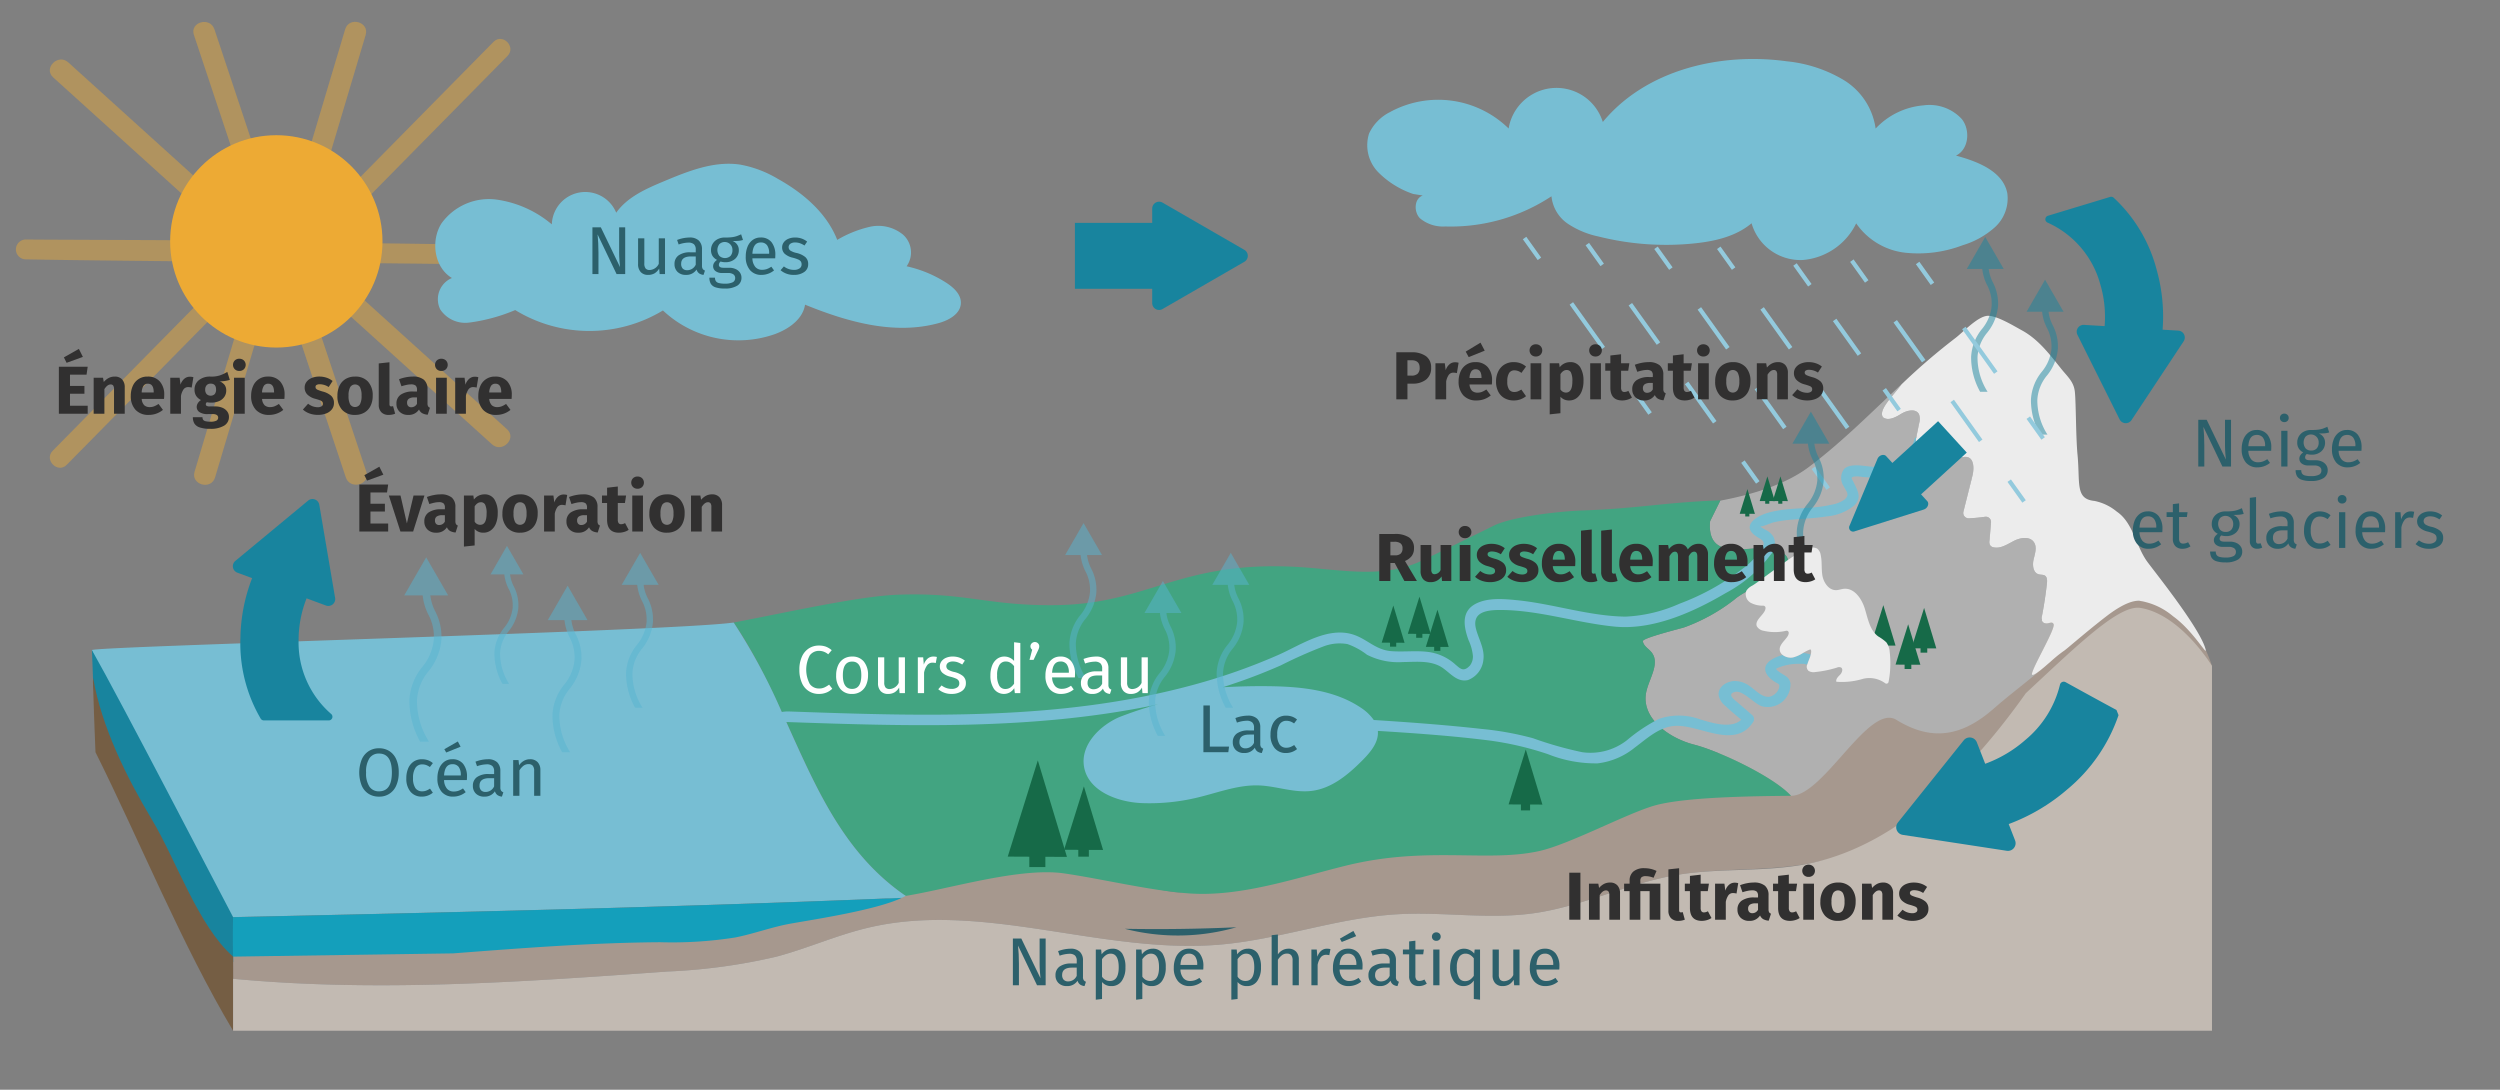 <svg id="a5086777-b938-4544-b818-77e7523ee9bc" data-name="Calque 1" xmlns="http://www.w3.org/2000/svg" viewBox="0 0 331.654 144.567"><rect x="0" y="0" width="331.654" height="144.567" fill="#808080" stroke="none"/><g style="opacity:0.44"><path d="M35.657,32.156,61.547,55.579l3.721,3.366c1.346,1.218,3.351-.775,1.998-1.998L41.376,33.523,37.655,30.157c-1.346-1.218-3.351.775-1.998,1.998Z" style="fill:#edaa34"/></g><g style="opacity:0.44"><path d="M35.293,31.532l9.278,27.886,1.301,3.91c.571,1.717,3.302.981,2.725-.751L39.319,34.691l-1.301-3.91c-.571-1.717-3.302-.981-2.725.751Z" style="fill:#edaa34"/></g><g style="opacity:0.44"><path d="M35.293,30.781l-8.305,27.845-1.178,3.951c-.521,1.747,2.206,2.493,2.725.751L36.84,35.483,38.018,31.532c.521-1.747-2.206-2.493-2.725-.751Z" style="fill:#edaa34"/></g><g style="opacity:0.44"><path d="M36.224,30.129,10.594,56.141,6.989,59.799c-1.192,1.21.671,3.076,1.865,1.865L34.484,35.652l3.605-3.658c1.192-1.21-.671-3.076-1.865-1.865Z" style="fill:#edaa34"/></g><g style="opacity:0.44"><path d="M38.665,35.06,12.775,11.637,9.054,8.27C7.708,7.053,5.703,9.045,7.055,10.269L32.946,33.692l3.721,3.366c1.346,1.218,3.351-.775,1.998-1.998Z" style="fill:#edaa34"/></g><g style="opacity:0.44"><path d="M39.029,35.683,29.75,7.798l-1.301-3.91c-.571-1.717-3.302-.981-2.725.751L35.002,32.524l1.301,3.91c.571,1.717,3.302.981,2.725-.751Z" style="fill:#edaa34"/></g><g style="opacity:0.44"><path d="M39.029,36.435,47.334,8.59l1.178-3.951c.521-1.747-2.206-2.493-2.725-.751L37.482,31.733l-1.178,3.951c-.521,1.747,2.206,2.493,2.725.751Z" style="fill:#edaa34"/></g><g style="opacity:0.44"><path d="M38.098,37.086,63.728,11.075l3.605-3.658c1.192-1.21-.671-3.076-1.865-1.865L39.837,31.563,36.233,35.222c-1.192,1.21.671,3.076,1.865,1.865Z" style="fill:#edaa34"/></g><g style="opacity:0.44"><path d="M3.355,34.407c12.17.243,51.028.486,63.198.729l5.135.103a1.319,1.319,0,0,0,.072-2.636c-12.17-.243-36.261-.486-48.431-.729-1.712-.034-18.19-.068-19.902-.103a1.319,1.319,0,0,0-.072,2.636Z" style="fill:#edaa34"/></g><circle cx="36.656" cy="32.022" r="14.085" style="fill:#edaa34"/><path d="M293.444,88.345c-3.922,10.593-40.555,23.705-53.144,26.148-5.851,1.135-11.915.588-17.794,1.571-6.512,1.085-12.571,4.194-19.116,5.098-5.946.825-11.994-.226-17.986.124-7.947.452-15.589,3.335-23.525,4.025-15.646,1.345-31.54-5.89-46.802-2.216-4.115.984-8.004,2.736-12.096,3.821a77.424,77.424,0,0,1-14.436,1.967c-19.184,1.379-38.538,2.77-57.621.961v-2.939s1.844-2.451,6.309-1.456c4.477.995,52.951-2.003,55.155-1.777a56.232,56.232,0,0,0,6.285.226c2.464,0,4.251-2.905,8.942-2.905,4.703,0,23.879-5.536,30.843-5.536,6.964,0,14.414,2.705,17.772,2.932,3.358.226,23.397-4.777,28.315-5.229,4.918-.441,15.205-.441,18.777-.667,3.584-.226,10.513-4.918,13.419-5.811,2.905-.893,17.048-13.058,34.039-13.951C258.862,92.301,286.35,66.708,293.444,88.345Z" style="fill:#a6988e"/><path d="M270.581,89.007c-1.933,1.628-4.138,3.29-6.048,4.963-4.149,3.651-8.151,4.488-12.955,1.526-3.651-2.261-9.677,10.14-13.984,10.073-2.329-2.544-9.496-5.924-12.842-6.783-3.346-.859-7.009-3.493-6.376-6.885.35-1.843,1.899-3.866.735-5.347-.396-.509-1.085-.848-1.164-1.492-.057-.43,5.098-1.696,5.517-1.843a24.315,24.315,0,0,0,6.636-3.685c2.182-1.933,9.937-4.171,6.014-6.478-2.465-1.436-9.813,2.272-9.247-3.911l1.345-2.724c4.409-.837,8.705-2.171,11.78-4.488,4.409-3.312,8.286-7.258,12.322-11.011-.011.023-.034.045-.045.068a.011.011,0,0,1-.011.011c-.972,1.368-3.177,3.403-2.442,4.364.701.52,1.673-.011,2.419-.475.746-.452,1.922-.724,2.34.045a1.777,1.777,0,0,1,.034,1.187c-.124.622-.249,1.232-.373,1.843-.023.079-.034.17-.057.249-.045.237-.102.464-.147.701a1.73,1.73,0,0,0,.678.136.855.855,0,0,0,.17.011,1.617,1.617,0,0,0,.328-.034,9.823,9.823,0,0,0,1.142-.26c.124-.045.249-.068.373-.102.893-.215,2.069-.113,2.408.735.17.396.124.927.486,1.164.362.249.859-.011,1.3.057.972.147.995,1.526.757,2.476-.023.113-.057.226-.079.339q-.56,2.221-1.119,4.443a.713.713,0,0,0,.712.882c.712-.034,1.436-.102,2.137-.203a.693.693,0,0,1,.814.678v.068l-.203,2.408a.898.898,0,0,0,.102.644.711.711,0,0,0,.464.26c.95.192,1.831-.441,2.691-.87.859-.441,2.091-.622,2.634.181.441.644.147,1.504-.034,2.261-.192.769-.079,1.809.678,2.001.271.079.588.023.825.181.305.203.294.656.26,1.017-.181,1.526-.418,3.041-.701,4.544l-.068.339c.023-.023.045-.045.068-.045a.594.594,0,0,0,.249.384c.486.305.995-.203,1.266.079a.984.984,0,0,1,.068.113c.283.61-2.951,5.969-2.871,6.647C269.598,89.685,270.005,89.436,270.581,89.007Z" style="fill:#b0b0b0"/><path d="M237.594,105.568c-4.285.057-14.199.102-18.302,1.357-3.866,1.187-11.113,5.076-15.058,5.969-6.93,1.549-14.922-.701-25.639,1.933-6.749,1.662-14.052,4.217-20.971,3.685-5.212-.396-11.282-1.888-16.448-2.645-5.811-.848-15.216,2.046-21.016,2.984h-.011c-12.345-8.422-14.414-23.898-22.813-36.255-.034,0-.068.011-.113.011,6.772-1.277,16.641-3.516,21.83-3.708,9.089-.35,11.994,1.504,21.084,1.379,12.266-.181,16.392-5.901,31.834-5.076,5.788.317,11.429,1.662,16.663-.825,2.577-1.221,6.986-3.38,9.541-4.646,2.487-1.232,8.965-1.922,11.723-2.012,7.212-.237,11.124-1.097,18.336-1.345l-.023.045-1.345,2.724c-.565,6.184,6.783,2.476,9.247,3.911,3.923,2.306-3.832,4.545-6.014,6.478a24.315,24.315,0,0,1-6.636,3.685c-.418.147-5.573,1.413-5.517,1.843.079.644.769.984,1.164,1.492,1.164,1.481-.384,3.504-.735,5.347-.633,3.391,3.03,6.025,6.376,6.885C228.098,99.645,235.265,103.025,237.594,105.568Z" style="fill:#42a481"/><path d="M288.273,81.749a9.019,9.019,0,0,0-4.454-2.046c-1.662-.102-4.025,1.786-4.477,2.125-2.589,2.001-5.279,4.364-5.517,4.499a17.234,17.234,0,0,0-1.775,1.436.566.566,0,0,0-.09.079c-.249.203-.486.418-.724.622-.09.079-.181.147-.26.215-.079.057-.147.124-.215.181-.667.52-1.164.848-1.198.588-.079-.678,3.154-6.037,2.871-6.647a.984.984,0,0,0-.068-.113c-.271-.283-.78.226-1.266-.079a.594.594,0,0,1-.249-.384v-.011a1.181,1.181,0,0,1,0-.283c.294-1.503.531-3.018.701-4.544.034-.362.045-.814-.26-1.017-.237-.158-.554-.102-.825-.181-.757-.192-.87-1.232-.678-2.001.181-.757.475-1.617.034-2.261-.543-.803-1.775-.622-2.634-.181-.859.43-1.741,1.063-2.691.87a.711.711,0,0,1-.464-.26.898.898,0,0,1-.102-.644l.203-2.408v-.068a.693.693,0,0,0-.814-.678c-.701.102-1.424.17-2.137.203a.713.713,0,0,1-.712-.882q.56-2.221,1.119-4.443c.023-.113.057-.226.079-.339.237-.95.215-2.329-.757-2.476-.441-.068-.938.192-1.3-.057-.362-.237-.317-.769-.486-1.164-.339-.848-1.515-.95-2.408-.735-.124.034-.249.057-.373.102a9.823,9.823,0,0,1-1.142.26,1.617,1.617,0,0,1-.328.034.855.855,0,0,1-.17-.011.711.711,0,0,1-.531-.837c.023-.079.034-.17.057-.249.124-.611.249-1.221.373-1.843a1.777,1.777,0,0,0-.034-1.187c-.418-.769-1.594-.497-2.34-.045-.746.464-1.718.995-2.419.475-.735-.961,1.47-2.996,2.442-4.364a.011.011,0,0,0,.011-.011.535.535,0,0,1,.113-.113A84.677,84.677,0,0,1,259.401,44.85c1.051-.803,2.917-2.838,4.239-2.951,1.198-.09,3.538,1.357,4.601,1.933,2.204,1.21,3.663,3.177,5.234,5.132.859,1.063,1.662,1.707,1.786,3.075.147,1.504.124,6.037.351,8.332.35,3.742-.328,5.833,2.238,6.082a6.724,6.724,0,0,1,2.973,1.424c2.193,1.492,2.498,4.579,4.092,6.715,1.3,1.741,7.111,9.01,7.699,11.621C292.795,87.028,290.885,83.614,288.273,81.749Z" style="fill:#ececec"/><path d="M255.207,59.026A5.791,5.791,0,0,1,250.21,63.277a16.804,16.804,0,0,1-3.199-.011,3.685,3.685,0,0,0-1.051-.045c-.509.17-.35.147-.023.825.531,1.085,1.085,2.024.045,3.018a6.732,6.732,0,0,1-3.663,1.447c-1.492.237-2.996.294-4.499.418a15.799,15.799,0,0,0-2.51.362c-.328.068-1.56.633-1.786.531.124.215.893.543,1.051.667a2.45,2.45,0,0,1,.746.814,2.299,2.299,0,0,1-.475,2.351,17.928,17.928,0,0,1-5.901,5.019c-4.273,2.521-9.654,4.951-14.73,4.454-4.997-.486-9.903-2.148-14.945-2.204-1.865-.023-4.115.158-3.437,2.6.362,1.323,1.164,2.623.95,4.047a3.202,3.202,0,0,1-2.035,2.645c-1.605.384-2.555-1.255-3.81-1.877-1.47-.735-3.244-.52-4.838-.509a9.1,9.1,0,0,1-4.759-.972,9.162,9.162,0,0,0-2.589-1.413,6.03,6.03,0,0,0-3.222.328,60.688,60.688,0,0,0-5.618,2.498q-2.578,1.136-5.223,2.069c-.825.294-1.662.565-2.487.837,1.99-.113,3.979-.17,5.969-.147,4.296.045,8.806.463,12.367,2.86a6.172,6.172,0,0,1,1.707,1.628c4.782.305,9.575.656,14.335,1.187a40.588,40.588,0,0,1,6.794,1.232,48.845,48.845,0,0,0,6.534,1.854,7.848,7.848,0,0,0,5.958-1.617,21.881,21.881,0,0,1,4.217-2.804,8.119,8.119,0,0,1,5.494.079c1.526.441,4.058,1.289,5.426.034-.712-.599-1.436-1.187-2.091-1.82a2.33,2.33,0,0,1-.916-1.458c-.09-1.097,1.017-1.764,1.978-1.854a3.29,3.29,0,0,1,2.057.611c.78.497,1.684,1.605,2.713,1.47a1.77,1.77,0,0,0,1.244-1.085c.147-.61.057-.531-.463-.848a3.643,3.643,0,0,1-.984-.825c-1.029-1.345.26-2.329,1.956-2.781a1.737,1.737,0,0,0,1.39.317,4.55,4.55,0,0,0,1.289-.577,3.855,3.855,0,0,1,1.04.203c-.09.441-.35.904-.452,1.311H239.753c0,.045-.339-.068-.475-.079q-.492-.017-.984,0a6.974,6.974,0,0,0-2.046.384c-.712.26-.803.249-.237.667.667.509,1.413.644,1.515,1.594a3.015,3.015,0,0,1-3.742,2.996c-1.063-.305-2.566-2.204-3.64-1.911-1.13.294-.011,1.063.497,1.503.622.531,1.232,1.063,1.843,1.594a.701.701,0,0,1,.113.859c-2.453,3.821-7.246.26-10.513.554-2.046.181-3.629,1.696-5.2,2.86a9.57,9.57,0,0,1-4.952,2.103,17.077,17.077,0,0,1-6.579-1.221,41.515,41.515,0,0,0-7.733-1.809c-4.918-.622-9.88-.972-14.832-1.277v.011c.136,1.47-.938,2.758-1.978,3.821-1.899,1.922-4.115,3.798-6.794,4.126-2.329.294-4.646-.633-6.986-.724-2.657-.102-5.223.871-7.8,1.515a27.142,27.142,0,0,1-7.868.825c-3.222-.17-7.009-1.628-7.552-4.816-.486-2.838,1.978-5.381,4.601-6.557a50.895,50.895,0,0,1,5.245-1.741c-.271.057-.543.124-.814.181-15.928,3.256-32.32,2.747-48.475,2.182a.085.085,0,0,1-.057-.011c3.991,8.818,7.665,17.489,15.838,23.073a4.649,4.649,0,0,1-.531.26c-30.331,1.255-59.565,1.922-88.698,2.555a6.163,6.163,0,0,0-1.571,2.284c-6.749-11.056-13.204-26.114-17.161-37.713,1.357-.531,75.98-2.464,85.023-3.629h.011c.045,0,.079-.011.113-.011a79.013,79.013,0,0,1,6.379,11.86,4.6,4.6,0,0,1,1.035-.067c17.941.633,35.973,1.23,53.462-3.507a79.818,79.818,0,0,0,11.44-4.025c2.962-1.323,6.523-3.776,9.914-2.657,1.775.588,2.905,1.967,4.861,2.171,1.662.158,3.335-.09,4.997.113a6.642,6.642,0,0,1,3.651,1.673c.622.52,1.074,1.063,1.933.136a1.997,1.997,0,0,0,.396-1.221,6.264,6.264,0,0,0-.588-2.159c-.633-1.764-1.006-3.776.938-4.805,1.605-.848,3.731-.656,5.46-.486,4.827.475,9.598,2.125,14.448,2.182a19.652,19.652,0,0,0,7.156-1.718,31.844,31.844,0,0,0,8.298-4.59,10.195,10.195,0,0,0,2.657-2.781c.599-1.074-.271-1.13-1.017-1.73-1.752-1.402.531-2.623,1.877-2.984,2.702-.746,5.573-.396,8.298-1.04a4.254,4.254,0,0,0,1.764-.678c.769-.667.237-1.063-.113-1.797a1.947,1.947,0,0,1,.102-2.306c.938-.837,2.984-.237,4.092-.237,2.555.011,4.443-.995,5.166-3.584a.611.611,0,0,1,.294-.396c-.023.079-.034.17-.057.249a.704.704,0,0,0,.701.848A1.617,1.617,0,0,0,255.207,59.026Z" style="fill:#77bed3"/><path d="M30.932,127.627c-4.635-4.058-7.408-12.964-10.687-18.424-3.346-5.573-6.799-11.769-7.895-18.179-.011.113.003-.999-.008-.863-.045-1.684-.117-2.992-.15-3.919,3.674,6.444,17.06,32.288,18.732,35.429C30.923,121.671,30.92,125.004,30.932,127.627Z" style="fill:#18849e"/><path d="M119.621,119.117c-3.448,1.617-11.373,2.815-14.685,3.403-2.498.441-4.884,1.345-7.371,1.843a53.847,53.847,0,0,1-10.016.633c-9.157.068-18.303.78-27.437,1.481l-29.189.43c-.045-1.39-.045-3.615,0-5.234C60.056,121.038,89.29,120.371,119.621,119.117Z" style="fill:#149fbb"/><path d="M30.923,136.741C24.118,125.334,18.589,111.667,12.666,99.785c-.102-1.99-.226-6.105-.339-9.451.011-.136.023-.271.034-.384,1.097,6.41,4.42,13.159,7.766,18.732,3.278,5.46,6.161,14.165,10.796,18.223C30.957,130.082,30.923,136.249,30.923,136.741Z" style="fill:#755e44"/><path d="M293.444,88.345v48.396H30.923v-6.896c19.083,1.809,38.436.418,57.621-.961a77.424,77.424,0,0,0,14.436-1.967c4.092-1.085,7.981-2.838,12.096-3.821,15.262-3.674,31.156,3.561,46.802,2.216,7.936-.69,15.578-3.572,23.525-4.025,5.992-.35,12.04.701,17.986-.124,6.545-.904,12.605-4.013,19.116-5.098,5.879-.984,11.972-.294,17.794-1.571,11.802-2.589,21.37-12.537,28.458-22.542.011-.011-.011,0,0,0,7.054-6.568,12.391-11.767,15.206-11.303C289.333,81.541,293.444,88.345,293.444,88.345Z" style="fill:#c2bab2"/><polygon points="186.33 85.272 185.585 82.8 184.839 80.329 184.069 82.793 183.299 85.257 184.404 85.262 184.404 85.791 185.225 85.791 185.225 85.266 186.33 85.272" style="fill:#166a48"/><polygon points="189.799 84.096 189.053 81.625 188.308 79.154 187.538 81.617 186.768 84.081 187.872 84.087 187.872 84.616 188.694 84.616 188.694 84.091 189.799 84.096" style="fill:#166a48"/><polygon points="192.186 85.827 191.441 83.356 190.695 80.885 189.925 83.349 189.155 85.812 190.26 85.818 190.26 86.347 191.081 86.347 191.081 85.822 192.186 85.827" style="fill:#166a48"/><polygon points="251.465 85.649 250.655 82.963 249.845 80.277 249.008 82.955 248.171 85.632 249.372 85.638 249.372 86.214 250.265 86.214 250.265 85.643 251.465 85.649" style="fill:#166a48"/><polygon points="204.618 106.737 203.514 103.08 202.412 99.423 201.272 103.069 200.132 106.715 201.767 106.723 201.767 107.506 202.983 107.506 202.983 106.729 204.618 106.737" style="fill:#166a48"/><polygon points="232.806 68.167 232.311 66.526 231.816 64.885 231.304 66.521 230.793 68.157 231.527 68.161 231.527 68.512 232.072 68.512 232.072 68.163 232.806 68.167" style="fill:#166a48"/><polygon points="254.76 88.186 253.949 85.5 253.139 82.814 252.302 85.491 251.465 88.169 252.666 88.175 252.666 88.75 253.559 88.75 253.559 88.18 254.76 88.186" style="fill:#166a48"/><polygon points="256.875 86.019 256.065 83.334 255.255 80.648 254.418 83.325 253.581 86.003 254.782 86.009 254.782 86.584 255.674 86.584 255.674 86.013 256.875 86.019" style="fill:#166a48"/><polygon points="141.543 113.677 139.611 107.274 137.68 100.871 135.685 107.254 133.689 113.638 136.551 113.652 136.551 115.024 138.68 115.024 138.68 113.663 141.543 113.677" style="fill:#166a48"/><polygon points="146.335 112.758 145.062 108.54 143.79 104.322 142.476 108.527 141.161 112.732 143.047 112.741 143.047 113.645 144.449 113.645 144.449 112.749 146.335 112.758" style="fill:#166a48"/><path d="M187.471,25.73a11.893,11.893,0,0,1-4.655-2.905,5.136,5.136,0,0,1-1.189-5.125,6.054,6.054,0,0,1,2.746-2.818,13.355,13.355,0,0,1,15.764,2.166,6.435,6.435,0,0,1,12.493-.865c5.697-6.91,15.551-9.27,24.424-8.049a18.247,18.247,0,0,1,7.525,2.475,8.988,8.988,0,0,1,4.244,6.446,9.818,9.818,0,0,1,6.36-3.079A5.828,5.828,0,0,1,260.265,15.803c1.157,1.476.912,4.036-.784,4.838,2.882.781,6.274,2.085,6.816,5.022a5.167,5.167,0,0,1-1.635,4.468,11.217,11.217,0,0,1-4.286,2.4,16.507,16.507,0,0,1-7.657.991,9.137,9.137,0,0,1-6.474-3.89,8.66,8.66,0,0,1-7.115,4.862,6.751,6.751,0,0,1-6.763-4.874c-2.078,1.749-4.867,2.387-7.569,2.668a36.758,36.758,0,0,1-12.728-.911,11.685,11.685,0,0,1-4.054-1.679,5.002,5.002,0,0,1-2.196-3.659,24.231,24.231,0,0,1-14.095,4.004,4.77,4.77,0,0,1-3.358-1.09c-.839-.869-.759-2.627.384-3.016" style="fill:#77bed3"/><rect x="202.954" y="31.258" width="0.565" height="3.391" transform="translate(18.759 124.382) rotate(-35.573)" style="fill:#93cadd"/><rect x="210.293" y="39.575" width="0.565" height="7.28" transform="translate(14.158 130.563) rotate(-35.573)" style="fill:#93cadd"/><rect x="217.633" y="51.78" width="0.565" height="3.392" transform="translate(9.552 136.732) rotate(-35.568)" style="fill:#93cadd"/><rect x="211.28" y="32.064" width="0.565" height="3.391" transform="translate(19.844 129.376) rotate(-35.573)" style="fill:#93cadd"/><path d="M227.254,56.184l-3.734-5.22.459-.329,3.734,5.22ZM219.787,45.744l-3.734-5.22.459-.329,3.734,5.22Z" style="fill:#93cadd"/><rect x="231.922" y="60.923" width="0.565" height="3.391" transform="translate(6.908 146.77) rotate(-35.573)" style="fill:#93cadd"/><rect x="220.389" y="32.555" width="0.565" height="3.391" transform="translate(21.259 134.767) rotate(-35.573)" style="fill:#93cadd"/><path d="M236.551,56.936l-3.78-5.285.459-.329,3.78,5.285ZM228.99,46.365l-3.78-5.285.459-.329,3.78,5.285Z" style="fill:#93cadd"/><rect x="241.265" y="61.741" width="0.565" height="3.391" transform="translate(8.176 152.358) rotate(-35.573)" style="fill:#93cadd"/><rect x="228.716" y="32.555" width="0.565" height="3.391" transform="translate(22.813 139.611) rotate(-35.573)" style="fill:#93cadd"/><path d="M244.876,56.936l-3.78-5.285.459-.329,3.78,5.285ZM237.315,46.365l-3.78-5.285.459-.329L237.774,46.036Z" style="fill:#93cadd"/><rect x="249.591" y="61.741" width="0.565" height="3.391" transform="translate(9.73 157.202) rotate(-35.573)" style="fill:#93cadd"/><rect x="238.828" y="34.77" width="0.565" height="3.391" transform="translate(23.411 145.907) rotate(-35.573)" style="fill:#93cadd"/><rect x="244.749" y="41.916" width="0.565" height="5.654" transform="translate(19.696 150.886) rotate(-35.571)" style="fill:#93cadd"/><rect x="250.669" y="51.325" width="0.565" height="3.391" transform="translate(15.991 155.886) rotate(-35.573)" style="fill:#93cadd"/><rect x="246.373" y="34.261" width="0.565" height="3.391" transform="translate(25.115 150.201) rotate(-35.573)" style="fill:#93cadd"/><path d="M262.534,58.643l-3.78-5.285.459-.329,3.78,5.285Zm-7.561-10.571-3.78-5.285.459-.329,3.78,5.285Z" style="fill:#93cadd"/><rect x="267.248" y="63.447" width="0.565" height="3.391" transform="translate(12.032 167.792) rotate(-35.573)" style="fill:#93cadd"/><path d="M43.238,80.33a.914.914,0,0,0,1.219-1.01l-1.05-6.179-1.05-6.179a.914.914,0,0,0-1.484-.55l-4.826,3.999-4.826,3.999a.914.914,0,0,0,.265,1.56l1.96.727a22.851,22.851,0,0,0-1.553,7.933,19.786,19.786,0,0,0,2.688,10.701.486.486,0,0,0,.421.239H43.619a.484.484,0,0,0,.321-.847,12.559,12.559,0,0,1-4.327-9.879,15.078,15.078,0,0,1,1.059-5.466Z" style="fill:#18849e"/><path d="M165.079,33.148l-5.428-3.134-5.428-3.134a.914.914,0,0,0-1.37.791v1.892H142.599v8.753h10.253V40.207a.914.914,0,0,0,1.37.791l5.428-3.134,5.428-3.134A.914.914,0,0,0,165.079,33.148Z" style="fill:#18849e"/><path d="M246.056,70.481l4.574-1.441,4.574-1.441c.513-.162.773-.782.467-1.117l-.822-.9,6.066-5.539-3.805-4.167-6.066,5.539-.822-.9c-.306-.335-.947-.133-1.155.364l-1.849,4.425-1.849,4.425A.538.538,0,0,0,246.056,70.481Z" style="fill:#18849e"/><path d="M149.222,123.215c4.993.09,9.821.022,14.81-.204a28.165,28.165,0,0,1-14.81.204Z" style="fill:#2c606b"/><path d="M276.468,43.098a.914.914,0,0,0-.873,1.32l2.797,5.609,2.797,5.609a.914.914,0,0,0,1.58.096l3.459-5.227,3.459-5.227a.914.914,0,0,0-.706-1.416l-2.087-.127a22.851,22.851,0,0,0-.815-8.043,19.786,19.786,0,0,0-5.676-9.462.486.486,0,0,0-.472-.106l-8.247,2.499a.484.484,0,0,0-.061.904,12.559,12.559,0,0,1,7.006,8.199,15.078,15.078,0,0,1,.572,5.538Z" style="fill:#18849e"/><path d="M274.022,90.496a.511.511,0,0,0-.743.341,13.724,13.724,0,0,1-4.587,7.321,16.796,16.796,0,0,1-5.333,3.166l-1.108-2.842a1.018,1.018,0,0,0-1.743-.267l-4.365,5.449-4.365,5.449a1.018,1.018,0,0,0,.64,1.642l6.902,1.056,6.902,1.056a1.018,1.018,0,0,0,1.102-1.376l-.846-2.17a25.454,25.454,0,0,0,7.752-4.582,22.052,22.052,0,0,0,6.818-9.865l-.274-.688C278.799,93.131,275.755,91.454,274.022,90.496Z" style="fill:#18849e"/><path d="M68.346,41.133a23.296,23.296,0,0,1-6.123,1.664,3.982,3.982,0,0,1-3.821-1.751,3.057,3.057,0,0,1,1.55-4.165c-2.36-1.412-2.853-4.952-1.369-7.267a7.749,7.749,0,0,1,7.188-3.149,14.458,14.458,0,0,1,7.436,3.302,4.439,4.439,0,0,1,8.541-1.548c1.478-2.093,3.967-3.181,6.33-4.171,3.216-1.347,6.634-2.721,10.083-2.216a14.827,14.827,0,0,1,4.97,1.86c3.38,1.875,6.527,4.532,7.938,8.13a15.299,15.299,0,0,1,4.325-1.735,5.171,5.171,0,0,1,4.395,1.034,3.168,3.168,0,0,1,.482,4.206,16.048,16.048,0,0,1,5.272,2.189c.978.631,1.978,1.553,1.929,2.717-.059,1.411-1.587,2.254-2.948,2.63-5.856,1.62-12.097-.151-17.724-2.444-.299,1.934-2.165,3.231-4.002,3.905A14.621,14.621,0,0,1,87.946,41.187,18.858,18.858,0,0,1,68.346,41.133" style="fill:#77bed3"/><g style="opacity:0.5"><path d="M56.844,81.565a6.154,6.154,0,0,1,.715,2.99l-.003.226a6.705,6.705,0,0,1-1.559,3.726,7.55,7.55,0,0,0-1.688,4.388l0-0-0.0.06A11.198,11.198,0,0,0,55.736,98.395h1.179a10.081,10.081,0,0,1-1.597-5.441l0-.053v-.001a6.574,6.574,0,0,1,1.513-3.826,7.659,7.659,0,0,0,1.733-4.269l.003-.251a7.186,7.186,0,0,0-.809-3.415,6.233,6.233,0,0,1-.671-2.149h2.369l-1.459-2.526L56.54,73.938l-1.459,2.526-1.459,2.526h2.45A7.234,7.234,0,0,0,56.844,81.565Z" style="fill:#57b3d0"/></g><g style="opacity:0.5"><path d="M67.484,78.126a4.606,4.606,0,0,1,.535,2.237l-.002.169a5.017,5.017,0,0,1-1.167,2.788,5.649,5.649,0,0,0-1.263,3.284l0-0-0.0.045a8.38,8.38,0,0,0,1.068,4.071H67.537a7.544,7.544,0,0,1-1.195-4.071l0-.04V86.609a4.919,4.919,0,0,1,1.132-2.863,5.731,5.731,0,0,0,1.297-3.194l.002-.188a5.377,5.377,0,0,0-.605-2.556,4.664,4.664,0,0,1-.502-1.608h1.773l-1.092-1.891-1.092-1.891-1.092,1.891-1.091,1.891H66.906A5.413,5.413,0,0,0,67.484,78.126Z" style="fill:#57b3d0"/></g><g style="opacity:0.5"><path d="M75.581,84.592a5.562,5.562,0,0,1,.646,2.702l-.003.205a6.059,6.059,0,0,1-1.409,3.367,6.822,6.822,0,0,0-1.525,3.965l0-0-0.0.054A10.119,10.119,0,0,0,74.58,99.801h1.065a9.109,9.109,0,0,1-1.443-4.916l0-.048v-.001a5.941,5.941,0,0,1,1.367-3.458,6.921,6.921,0,0,0,1.566-3.857l.003-.227a6.494,6.494,0,0,0-.731-3.086,5.632,5.632,0,0,1-.607-1.942h2.141l-1.318-2.283-1.318-2.283-1.318,2.283-1.318,2.283H74.884A6.536,6.536,0,0,0,75.581,84.592Z" style="fill:#57b3d0"/></g><g style="opacity:0.5"><path d="M85.18,79.75a5.171,5.171,0,0,1,.601,2.512l-.002.19a5.633,5.633,0,0,1-1.31,3.13,6.343,6.343,0,0,0-1.418,3.687l0-0-0.0.05a9.409,9.409,0,0,0,1.199,4.571h.991a8.47,8.47,0,0,1-1.342-4.571l0-.045V89.274a5.523,5.523,0,0,1,1.271-3.215,6.435,6.435,0,0,0,1.456-3.586l.003-.211a6.038,6.038,0,0,0-.679-2.869,5.237,5.237,0,0,1-.564-1.806h1.991L86.15,75.464l-1.226-2.123L83.699,75.464l-1.225,2.123H84.532A6.077,6.077,0,0,0,85.18,79.75Z" style="fill:#57b3d0"/></g><g style="opacity:0.5"><path d="M144.003,75.802a5.171,5.171,0,0,1,.601,2.512l-.002.19a5.633,5.633,0,0,1-1.31,3.13,6.343,6.343,0,0,0-1.418,3.687l0-0-0.0.05a9.409,9.409,0,0,0,1.199,4.571h.991a8.47,8.47,0,0,1-1.342-4.571l0-.045V85.326a5.523,5.523,0,0,1,1.271-3.215,6.435,6.435,0,0,0,1.456-3.586l.003-.211a6.038,6.038,0,0,0-.679-2.869,5.237,5.237,0,0,1-.564-1.806H146.199l-1.226-2.123-1.226-2.123-1.226,2.123L141.297,73.639h2.058A6.077,6.077,0,0,0,144.003,75.802Z" style="fill:#57b3d0"/></g><g style="opacity:0.5"><path d="M154.529,83.485a5.171,5.171,0,0,1,.601,2.512l-.002.19a5.633,5.633,0,0,1-1.31,3.13,6.343,6.343,0,0,0-1.418,3.687l0-0-0.0.05a9.408,9.408,0,0,0,1.199,4.571h.991a8.47,8.47,0,0,1-1.342-4.571l0-.045v-0a5.523,5.523,0,0,1,1.271-3.215,6.435,6.435,0,0,0,1.456-3.586l.003-.211a6.038,6.038,0,0,0-.679-2.869,5.237,5.237,0,0,1-.564-1.806h1.991l-1.226-2.123-1.226-2.123-1.226,2.123-1.225,2.123H153.881A6.077,6.077,0,0,0,154.529,83.485Z" style="fill:#57b3d0"/></g><g style="opacity:0.5"><path d="M163.531,79.75a5.171,5.171,0,0,1,.601,2.512l-.002.19a5.633,5.633,0,0,1-1.31,3.13,6.343,6.343,0,0,0-1.418,3.687l0-0-0.0.05a9.409,9.409,0,0,0,1.199,4.571h.991a8.47,8.47,0,0,1-1.342-4.571l0-.045V89.274A5.523,5.523,0,0,1,163.52,86.059a6.435,6.435,0,0,0,1.456-3.586l.003-.211a6.037,6.037,0,0,0-.679-2.869,5.237,5.237,0,0,1-.564-1.806h1.991l-1.226-2.123-1.226-2.123-1.226,2.123-1.225,2.123h2.058A6.077,6.077,0,0,0,163.531,79.75Z" style="fill:#57b3d0"/></g><g style="opacity:0.5"><path d="M240.49,61.019a5.171,5.171,0,0,1,.601,2.512l-.002.19a5.633,5.633,0,0,1-1.31,3.13A6.343,6.343,0,0,0,238.36,70.538l0-0-0.0.05a9.408,9.408,0,0,0,1.199,4.571h.991a8.47,8.47,0,0,1-1.342-4.571l0-.045v-0a5.523,5.523,0,0,1,1.271-3.215,6.435,6.435,0,0,0,1.456-3.586l.003-.211a6.038,6.038,0,0,0-.679-2.869,5.237,5.237,0,0,1-.564-1.806h1.991l-1.226-2.123-1.226-2.123-1.226,2.123-1.225,2.123h2.058A6.077,6.077,0,0,0,240.49,61.019Z" style="fill:#18849e"/></g><g style="opacity:0.5"><path d="M271.557,43.516a5.171,5.171,0,0,1,.601,2.512l-.002.19a5.633,5.633,0,0,1-1.31,3.13,6.343,6.343,0,0,0-1.418,3.687l0-0-0.0.05a9.408,9.408,0,0,0,1.199,4.571h.991a8.47,8.47,0,0,1-1.342-4.571l0-.045V53.04a5.523,5.523,0,0,1,1.271-3.215,6.435,6.435,0,0,0,1.456-3.586l.003-.211a6.038,6.038,0,0,0-.679-2.869,5.237,5.237,0,0,1-.564-1.806h1.991l-1.226-2.123-1.226-2.123-1.226,2.123-1.225,2.123h2.058A6.077,6.077,0,0,0,271.557,43.516Z" style="fill:#18849e"/></g><g style="opacity:0.5"><path d="M263.621,37.841a5.171,5.171,0,0,1,.601,2.512l-.002.19a5.633,5.633,0,0,1-1.31,3.13,6.343,6.343,0,0,0-1.418,3.687l0-0-0.0.05a9.409,9.409,0,0,0,1.199,4.571h.991a8.47,8.47,0,0,1-1.342-4.571l0-.045v-0A5.523,5.523,0,0,1,263.61,44.151a6.435,6.435,0,0,0,1.456-3.586l.003-.211a6.038,6.038,0,0,0-.679-2.869,5.237,5.237,0,0,1-.564-1.806h1.991l-1.226-2.123-1.226-2.123-1.226,2.123-1.225,2.123h2.058A6.078,6.078,0,0,0,263.621,37.841Z" style="fill:#18849e"/></g><rect x="255.098" y="34.569" width="0.565" height="3.392" transform="translate(26.553 155.313) rotate(-35.568)" style="fill:#93cadd"/><rect x="262.437" y="42.886" width="0.565" height="7.28" transform="matrix(0.813, -0.582, 0.582, 0.813, 21.977, 161.545)" style="fill:#93cadd"/><rect x="269.776" y="55.091" width="0.565" height="3.391" transform="translate(17.365 167.704) rotate(-35.573)" style="fill:#93cadd"/><path d="M250.537,90.473a.282.282,0,0,1-.466.149,3.581,3.581,0,0,0-2.902-.575,9.546,9.546,0,0,1-3.55.396c-.113-.35.237-.678.497-.938.26-.271.43-.78.102-.961a.671.671,0,0,0-.531.023,14.716,14.716,0,0,1-2.871.588,1.258,1.258,0,0,1-.893-.158.731.731,0,0,1-.17-.848h.011c.102-.407.362-.87.452-1.311.057-.249.124-.623-.068-.69a6.499,6.499,0,0,0-.972.486,4.55,4.55,0,0,1-1.289.577,1.737,1.737,0,0,1-1.39-.317.931.931,0,0,1-.396-.859c.098-.815,1.237-1.443,1.194-2.112a.282.282,0,0,0-.353-.243,6.396,6.396,0,0,1-2.955.004,1.266,1.266,0,0,1-.927-.611c-.336-.876,1.19-1.623,1.157-2.44a.292.292,0,0,0-.278-.281,3.423,3.423,0,0,1-1.648-.365,1.3,1.3,0,0,1-.611-1.628,2.023,2.023,0,0,1,.757-.656c.656-.373,2.668-1.944,3.504-2.498l.17-.102a18.962,18.962,0,0,1,3.448-2.227,1.605,1.605,0,0,1,1.492-.113,1.328,1.328,0,0,1,.486.859c.203.916.068,1.877.237,2.792.181.916.848,1.877,1.786,1.877.362,0,.701-.147,1.063-.181,1.379-.124,2.363,1.323,2.77,2.645s.656,2.849,1.775,3.674a6.058,6.058,0,0,1,1.074.78,2.409,2.409,0,0,1,.452,1.311A12.948,12.948,0,0,1,250.537,90.473Z" style="fill:#ececec"/><polygon points="235.455 66.478 234.96 64.837 234.465 63.196 233.953 64.832 233.442 66.468 234.175 66.472 234.175 66.823 234.721 66.823 234.721 66.474 235.455 66.478" style="fill:#166a48"/><polygon points="237.183 66.478 236.688 64.837 236.193 63.196 235.682 64.832 235.17 66.468 235.904 66.472 235.904 66.823 236.449 66.823 236.449 66.474 237.183 66.478" style="fill:#166a48"/><path d="M51.65,99.638a2.458,2.458,0,0,1,.918,1.094,4.182,4.182,0,0,1,.329,1.746,4.133,4.133,0,0,1-.329,1.728,2.392,2.392,0,0,1-2.291,1.477,2.529,2.529,0,0,1-1.372-.369,2.434,2.434,0,0,1-.918-1.089,4.733,4.733,0,0,1,0-3.466,2.502,2.502,0,0,1,.922-1.111,2.471,2.471,0,0,1,1.368-.382A2.508,2.508,0,0,1,51.65,99.638Zm-2.632.94a3.239,3.239,0,0,0-.45,1.908A3.151,3.151,0,0,0,49.022,104.376a1.485,1.485,0,0,0,1.255.604q1.71,0,1.71-2.502,0-2.511-1.71-2.512A1.474,1.474,0,0,0,49.018,100.578Z" style="fill:#2c606b"/><path d="M56.749,100.844a2.173,2.173,0,0,1,.675.392l-.396.521a2.061,2.061,0,0,0-.491-.265,1.536,1.536,0,0,0-.526-.086,1.029,1.029,0,0,0-.896.459,2.376,2.376,0,0,0-.32,1.359,2.245,2.245,0,0,0,.315,1.327,1.05,1.05,0,0,0,.9.428,1.469,1.469,0,0,0,.513-.086,2.579,2.579,0,0,0,.522-.274l.378.54a2.255,2.255,0,0,1-1.449.522,1.891,1.891,0,0,1-1.517-.648,2.67,2.67,0,0,1-.553-1.791,3.234,3.234,0,0,1,.252-1.323,2.034,2.034,0,0,1,.715-.882,1.914,1.914,0,0,1,1.103-.314A2.352,2.352,0,0,1,56.749,100.844Z" style="fill:#2c606b"/><path d="M61.933,103.485H58.909a1.851,1.851,0,0,0,.396,1.152,1.147,1.147,0,0,0,.882.368,1.92,1.92,0,0,0,.63-.099,2.538,2.538,0,0,0,.603-.315l.36.495a2.62,2.62,0,0,1-1.656.595,1.922,1.922,0,0,1-1.543-.648,2.656,2.656,0,0,1-.553-1.782,3.378,3.378,0,0,1,.238-1.31,2.062,2.062,0,0,1,.684-.896,1.735,1.735,0,0,1,1.048-.323,1.761,1.761,0,0,1,1.449.62,2.657,2.657,0,0,1,.504,1.72C61.951,103.2,61.945,103.341,61.933,103.485Zm-.801-.666a1.755,1.755,0,0,0-.279-1.071.982.982,0,0,0-.837-.369q-1.017,0-1.107,1.494h2.223Zm-.396-4.455.369.693-1.908.773-.252-.44Z" style="fill:#2c606b"/><path d="M66.478,104.894a.599.599,0,0,0,.297.212l-.189.576a1.273,1.273,0,0,1-.594-.207.95.95,0,0,1-.333-.504,1.592,1.592,0,0,1-1.413.711,1.513,1.513,0,0,1-1.107-.396A1.382,1.382,0,0,1,62.733,104.25a1.36,1.36,0,0,1,.545-1.161,2.55,2.55,0,0,1,1.543-.404h.729V102.333a.921.921,0,0,0-.243-.72,1.102,1.102,0,0,0-.747-.216,4.177,4.177,0,0,0-1.278.252l-.207-.604a4.774,4.774,0,0,1,1.638-.323,1.712,1.712,0,0,1,1.251.409,1.567,1.567,0,0,1,.414,1.165v2.169A.743.743,0,0,0,66.478,104.894Zm-.927-.571V103.233h-.621q-1.314,0-1.314.972a.891.891,0,0,0,.207.64.81.81,0,0,0,.612.216A1.236,1.236,0,0,0,65.551,104.322Z" style="fill:#2c606b"/><path d="M71.324,101.109a1.488,1.488,0,0,1,.364,1.062v3.402h-.828v-3.285a1.05,1.05,0,0,0-.189-.711.719.719,0,0,0-.558-.207,1.082,1.082,0,0,0-.666.216,2.256,2.256,0,0,0-.54.621v3.366h-.828v-4.743h.711l.072.702a1.865,1.865,0,0,1,.625-.594,1.608,1.608,0,0,1,.823-.216A1.325,1.325,0,0,1,71.324,101.109Z" style="fill:#2c606b"/><path d="M109.561,85.785a2.804,2.804,0,0,1,.779.468l-.468.549a1.876,1.876,0,0,0-1.197-.459,1.514,1.514,0,0,0-1.247.595,4.058,4.058,0,0,0-.004,3.793,1.489,1.489,0,0,0,1.242.607,1.665,1.665,0,0,0,.693-.135,3.637,3.637,0,0,0,.63-.378l.423.54a2.3,2.3,0,0,1-.738.495,2.552,2.552,0,0,1-1.035.198,2.38,2.38,0,0,1-2.263-1.472,4.194,4.194,0,0,1-.329-1.742,4.052,4.052,0,0,1,.342-1.741,2.527,2.527,0,0,1,.927-1.094,2.401,2.401,0,0,1,1.305-.368A2.691,2.691,0,0,1,109.561,85.785Z" style="fill:#fff"/><path d="M114.601,87.766a2.741,2.741,0,0,1,.554,1.809,3.162,3.162,0,0,1-.252,1.301,1.98,1.98,0,0,1-.729.873,2.034,2.034,0,0,1-1.134.311,1.922,1.922,0,0,1-1.557-.666,2.729,2.729,0,0,1-.558-1.81,3.158,3.158,0,0,1,.252-1.301,1.971,1.971,0,0,1,.729-.872,2.048,2.048,0,0,1,1.143-.311A1.906,1.906,0,0,1,114.601,87.766ZM111.815,89.583q0,1.809,1.224,1.81,1.224,0,1.224-1.818,0-1.809-1.215-1.809Q111.815,87.766,111.815,89.583Z" style="fill:#fff"/><path d="M120.051,91.95h-.711l-.063-.738a1.8,1.8,0,0,1-.621.644,1.688,1.688,0,0,1-.855.203,1.261,1.261,0,0,1-.972-.378,1.516,1.516,0,0,1-.351-1.071V87.207h.828v3.312a1.077,1.077,0,0,0,.171.688.693.693,0,0,0,.558.202,1.408,1.408,0,0,0,1.188-.819V87.207h.828Z" style="fill:#fff"/><path d="M124.29,87.153l-.153.81a1.701,1.701,0,0,0-.414-.054.881.881,0,0,0-.711.324,2.404,2.404,0,0,0-.423,1.008v2.709h-.828V87.207h.711l.081.963a1.797,1.797,0,0,1,.513-.801,1.145,1.145,0,0,1,.756-.27A1.916,1.916,0,0,1,124.29,87.153Z" style="fill:#fff"/><path d="M127.26,87.234a2.608,2.608,0,0,1,.738.405l-.351.521a2.848,2.848,0,0,0-.616-.306,1.903,1.903,0,0,0-.617-.1,1.083,1.083,0,0,0-.639.167.564.564,0,0,0-.013.904,2.557,2.557,0,0,0,.796.315,2.84,2.84,0,0,1,1.184.54,1.178,1.178,0,0,1,.392.936,1.214,1.214,0,0,1-.545,1.071,2.309,2.309,0,0,1-1.327.369,2.623,2.623,0,0,1-1.791-.621l.441-.504a2.151,2.151,0,0,0,1.332.459,1.261,1.261,0,0,0,.743-.194.611.611,0,0,0,.274-.526.697.697,0,0,0-.099-.392.809.809,0,0,0-.342-.261,4.685,4.685,0,0,0-.711-.238,2.418,2.418,0,0,1-1.093-.531,1.137,1.137,0,0,1-.337-.846,1.11,1.11,0,0,1,.22-.671,1.438,1.438,0,0,1,.612-.468,2.214,2.214,0,0,1,.877-.166A2.647,2.647,0,0,1,127.26,87.234Z" style="fill:#fff"/><path d="M135.359,85.299V91.95h-.729l-.081-.657a1.706,1.706,0,0,1-.585.562,1.629,1.629,0,0,1-2.102-.463,3.04,3.04,0,0,1-.472-1.791,3.483,3.483,0,0,1,.225-1.296,1.999,1.999,0,0,1,.648-.887,1.596,1.596,0,0,1,.99-.319,1.701,1.701,0,0,1,1.278.585V85.2Zm-1.35,5.927a2.024,2.024,0,0,0,.522-.526V88.377a1.787,1.787,0,0,0-.5-.463,1.149,1.149,0,0,0-.599-.158.962.962,0,0,0-.851.459,2.515,2.515,0,0,0-.301,1.368,2.648,2.648,0,0,0,.279,1.368.89.89,0,0,0,.801.45A1.161,1.161,0,0,0,134.009,91.226Z" style="fill:#fff"/><path d="M137.699,85.34a.538.538,0,0,1,.171.4.817.817,0,0,1-.031.221,2.005,2.005,0,0,1-.122.301l-.603,1.278h-.54l.36-1.35a.548.548,0,0,1-.234-.45.532.532,0,0,1,.176-.4.591.591,0,0,1,.823,0Z" style="fill:#fff"/><path d="M142.595,89.862h-3.023a1.851,1.851,0,0,0,.396,1.152,1.147,1.147,0,0,0,.882.368,1.92,1.92,0,0,0,.63-.099,2.547,2.547,0,0,0,.603-.315l.36.495a2.62,2.62,0,0,1-1.656.595,1.922,1.922,0,0,1-1.543-.648,2.656,2.656,0,0,1-.553-1.782,3.379,3.379,0,0,1,.238-1.31,2.063,2.063,0,0,1,.684-.896,1.735,1.735,0,0,1,1.048-.323,1.762,1.762,0,0,1,1.449.62,2.662,2.662,0,0,1,.503,1.72C142.612,89.577,142.606,89.718,142.595,89.862Zm-.801-.666a1.755,1.755,0,0,0-.279-1.071.982.982,0,0,0-.837-.369q-1.017,0-1.107,1.494H141.794Z" style="fill:#fff"/><path d="M147.141,91.271a.592.592,0,0,0,.297.212l-.189.576a1.271,1.271,0,0,1-.594-.207.949.949,0,0,1-.333-.504,1.592,1.592,0,0,1-1.413.711,1.515,1.515,0,0,1-1.107-.396,1.383,1.383,0,0,1-.404-1.035,1.359,1.359,0,0,1,.544-1.161,2.553,2.553,0,0,1,1.544-.404h.729V88.71a.921.921,0,0,0-.243-.72,1.098,1.098,0,0,0-.746-.216,4.177,4.177,0,0,0-1.278.252l-.207-.604a4.774,4.774,0,0,1,1.638-.323,1.708,1.708,0,0,1,1.251.409,1.565,1.565,0,0,1,.414,1.165v2.169A.739.739,0,0,0,147.141,91.271Zm-.928-.571V89.61h-.621q-1.314,0-1.313.972a.889.889,0,0,0,.207.64.81.81,0,0,0,.612.216A1.235,1.235,0,0,0,146.213,90.699Z" style="fill:#fff"/><path d="M152.271,91.95h-.711l-.062-.738a1.816,1.816,0,0,1-.621.644,1.691,1.691,0,0,1-.855.203,1.259,1.259,0,0,1-.972-.378,1.517,1.517,0,0,1-.352-1.071V87.207h.828v3.312a1.083,1.083,0,0,0,.171.688.695.695,0,0,0,.559.202,1.407,1.407,0,0,0,1.188-.819V87.207h.828Z" style="fill:#fff"/><path d="M160.501,93.588V99.042h2.547l-.099.747h-3.303V93.588Z" style="fill:#2c606b"/><path d="M167.287,99.109a.592.592,0,0,0,.297.212l-.189.576a1.271,1.271,0,0,1-.594-.207.95.95,0,0,1-.333-.504,1.592,1.592,0,0,1-1.413.711,1.515,1.515,0,0,1-1.107-.396,1.383,1.383,0,0,1-.404-1.035,1.359,1.359,0,0,1,.544-1.161,2.553,2.553,0,0,1,1.544-.404h.729v-.352a.921.921,0,0,0-.243-.72,1.098,1.098,0,0,0-.746-.216,4.177,4.177,0,0,0-1.278.252l-.207-.604a4.774,4.774,0,0,1,1.638-.323,1.708,1.708,0,0,1,1.251.409,1.565,1.565,0,0,1,.414,1.165v2.169A.739.739,0,0,0,167.287,99.109Zm-.928-.571V97.449h-.621q-1.314,0-1.313.972a.889.889,0,0,0,.207.64.81.81,0,0,0,.612.216A1.235,1.235,0,0,0,166.359,98.538Z" style="fill:#2c606b"/><path d="M171.392,95.06a2.171,2.171,0,0,1,.675.392l-.396.521a2.04,2.04,0,0,0-.49-.265,1.538,1.538,0,0,0-.526-.086,1.03,1.03,0,0,0-.896.459,2.381,2.381,0,0,0-.319,1.359,2.249,2.249,0,0,0,.314,1.327,1.05,1.05,0,0,0,.9.428,1.471,1.471,0,0,0,.513-.086,2.596,2.596,0,0,0,.522-.274l.378.54a2.256,2.256,0,0,1-1.449.522,1.89,1.89,0,0,1-1.517-.648,2.67,2.67,0,0,1-.554-1.791,3.234,3.234,0,0,1,.252-1.323,2.038,2.038,0,0,1,.716-.882,1.914,1.914,0,0,1,1.103-.314A2.355,2.355,0,0,1,171.392,95.06Z" style="fill:#2c606b"/><path d="M138.718,130.707H137.575l-2.52-5.265q.054.621.085,1.147.032.526.032,1.273V130.707h-.801v-6.201h1.116l2.547,5.274c-.018-.156-.042-.429-.072-.819q-.045-.584-.045-1.071v-3.384h.801Z" style="fill:#2c606b"/><path d="M143.768,130.027a.592.592,0,0,0,.297.212l-.189.576a1.271,1.271,0,0,1-.594-.207.95.95,0,0,1-.333-.504,1.592,1.592,0,0,1-1.413.711,1.513,1.513,0,0,1-1.107-.396,1.382,1.382,0,0,1-.405-1.035,1.36,1.36,0,0,1,.545-1.161,2.55,2.55,0,0,1,1.543-.404h.729v-.352a.921.921,0,0,0-.243-.72,1.098,1.098,0,0,0-.746-.216,4.177,4.177,0,0,0-1.278.252l-.207-.604a4.774,4.774,0,0,1,1.638-.323,1.708,1.708,0,0,1,1.251.409,1.565,1.565,0,0,1,.414,1.165v2.169A.739.739,0,0,0,143.768,130.027Zm-.928-.571v-1.089h-.621q-1.313,0-1.313.972a.891.891,0,0,0,.207.64.81.81,0,0,0,.612.216A1.235,1.235,0,0,0,142.84,129.456Z" style="fill:#2c606b"/><path d="M148.879,126.504a3.338,3.338,0,0,1,.423,1.827,3.041,3.041,0,0,1-.486,1.8,1.59,1.59,0,0,1-1.377.685,1.532,1.532,0,0,1-1.242-.54v2.25l-.827.099v-6.66h.711l.062.64a1.809,1.809,0,0,1,.63-.554,1.646,1.646,0,0,1,.774-.193A1.477,1.477,0,0,1,148.879,126.504Zm-.468,1.827q0-1.818-1.071-1.818a1.074,1.074,0,0,0-.64.207,2.067,2.067,0,0,0-.504.531v2.313a1.252,1.252,0,0,0,.45.427,1.207,1.207,0,0,0,.594.148Q148.411,130.14,148.411,128.331Z" style="fill:#2c606b"/><path d="M154.226,126.504a3.338,3.338,0,0,1,.423,1.827,3.041,3.041,0,0,1-.486,1.8,1.59,1.59,0,0,1-1.377.685,1.532,1.532,0,0,1-1.242-.54v2.25l-.827.099v-6.66h.711l.062.64a1.809,1.809,0,0,1,.63-.554,1.646,1.646,0,0,1,.774-.193A1.477,1.477,0,0,1,154.226,126.504Zm-.468,1.827q0-1.818-1.071-1.818a1.074,1.074,0,0,0-.64.207,2.067,2.067,0,0,0-.504.531v2.313a1.252,1.252,0,0,0,.45.427,1.207,1.207,0,0,0,.594.148Q153.757,130.14,153.758,128.331Z" style="fill:#2c606b"/><path d="M159.625,128.619h-3.024a1.849,1.849,0,0,0,.396,1.152,1.147,1.147,0,0,0,.882.368,1.911,1.911,0,0,0,.63-.099,2.534,2.534,0,0,0,.604-.315l.359.495a2.618,2.618,0,0,1-1.655.595,1.923,1.923,0,0,1-1.544-.648,2.656,2.656,0,0,1-.554-1.782,3.378,3.378,0,0,1,.239-1.31,2.054,2.054,0,0,1,.684-.896,1.735,1.735,0,0,1,1.049-.323,1.759,1.759,0,0,1,1.448.62,2.657,2.657,0,0,1,.504,1.72C159.643,128.334,159.637,128.475,159.625,128.619Zm-.801-.666a1.751,1.751,0,0,0-.279-1.071.982.982,0,0,0-.837-.369q-1.017,0-1.107,1.494h2.224Z" style="fill:#2c606b"/><path d="M166.861,126.504a3.338,3.338,0,0,1,.423,1.827,3.041,3.041,0,0,1-.486,1.8,1.59,1.59,0,0,1-1.377.685,1.532,1.532,0,0,1-1.242-.54v2.25l-.827.099v-6.66h.711l.062.64a1.809,1.809,0,0,1,.63-.554,1.646,1.646,0,0,1,.774-.193A1.477,1.477,0,0,1,166.861,126.504Zm-.468,1.827q0-1.818-1.071-1.818a1.074,1.074,0,0,0-.64.207,2.067,2.067,0,0,0-.504.531v2.313a1.252,1.252,0,0,0,.45.427,1.207,1.207,0,0,0,.594.148Q166.393,130.14,166.394,128.331Z" style="fill:#2c606b"/><path d="M171.941,126.243a1.486,1.486,0,0,1,.364,1.062V130.707h-.828v-3.285a1.036,1.036,0,0,0-.193-.711.734.734,0,0,0-.562-.207,1.07,1.07,0,0,0-.657.216,2.313,2.313,0,0,0-.54.612v3.375h-.827v-6.642l.827-.091v2.646a1.68,1.68,0,0,1,1.404-.765A1.325,1.325,0,0,1,171.941,126.243Z" style="fill:#2c606b"/><path d="M176.5,125.91l-.152.81a1.704,1.704,0,0,0-.414-.054.88.88,0,0,0-.711.324,2.403,2.403,0,0,0-.424,1.008v2.709h-.827v-4.743h.711l.081.963a1.801,1.801,0,0,1,.513-.801,1.145,1.145,0,0,1,.756-.27A1.915,1.915,0,0,1,176.5,125.91Z" style="fill:#2c606b"/><path d="M180.738,128.619h-3.024a1.849,1.849,0,0,0,.396,1.152,1.147,1.147,0,0,0,.882.368,1.911,1.911,0,0,0,.63-.099,2.534,2.534,0,0,0,.604-.315l.359.495a2.618,2.618,0,0,1-1.655.595,1.923,1.923,0,0,1-1.544-.648,2.656,2.656,0,0,1-.554-1.782,3.378,3.378,0,0,1,.239-1.31,2.054,2.054,0,0,1,.684-.896,1.735,1.735,0,0,1,1.049-.323,1.759,1.759,0,0,1,1.448.62,2.657,2.657,0,0,1,.504,1.72C180.756,128.334,180.75,128.475,180.738,128.619Zm-.801-.666a1.751,1.751,0,0,0-.279-1.071.982.982,0,0,0-.837-.369q-1.017,0-1.107,1.494h2.224Zm-.396-4.455.369.693-1.908.773-.252-.44Z" style="fill:#2c606b"/><path d="M185.284,130.027a.592.592,0,0,0,.297.212l-.189.576a1.271,1.271,0,0,1-.594-.207.95.95,0,0,1-.333-.504,1.592,1.592,0,0,1-1.413.711,1.515,1.515,0,0,1-1.107-.396,1.383,1.383,0,0,1-.404-1.035,1.359,1.359,0,0,1,.544-1.161,2.553,2.553,0,0,1,1.544-.404h.729v-.352a.921.921,0,0,0-.243-.72,1.098,1.098,0,0,0-.746-.216,4.177,4.177,0,0,0-1.278.252l-.207-.604a4.774,4.774,0,0,1,1.638-.323,1.708,1.708,0,0,1,1.251.409,1.565,1.565,0,0,1,.414,1.165v2.169A.739.739,0,0,0,185.284,130.027Zm-.928-.571v-1.089h-.621q-1.314,0-1.313.972a.889.889,0,0,0,.207.64.81.81,0,0,0,.612.216A1.235,1.235,0,0,0,184.356,129.456Z" style="fill:#2c606b"/><path d="M189.279,130.491a1.824,1.824,0,0,1-1.062.324,1.256,1.256,0,0,1-.94-.347,1.383,1.383,0,0,1-.337-1.004v-2.861h-.828v-.64h.828v-1.071l.828-.099v1.17h1.125l-.09.64h-1.035v2.825a.876.876,0,0,0,.13.536.523.523,0,0,0,.437.166,1.352,1.352,0,0,0,.63-.188Z" style="fill:#2c606b"/><path d="M190.962,123.849a.549.549,0,0,1,.162.405.532.532,0,0,1-.162.4.579.579,0,0,1-.423.158.569.569,0,0,1-.414-.158.536.536,0,0,1-.162-.4.553.553,0,0,1,.162-.405.563.563,0,0,1,.414-.161A.573.573,0,0,1,190.962,123.849Zm0,2.115V130.707h-.827v-4.743Z" style="fill:#2c606b"/><path d="M196.345,125.964V132.624l-.828-.099v-2.448a1.677,1.677,0,0,1-.581.544,1.551,1.551,0,0,1-.77.194,1.528,1.528,0,0,1-1.318-.666,3.044,3.044,0,0,1-.473-1.791,3.483,3.483,0,0,1,.226-1.296,1.994,1.994,0,0,1,.647-.887,1.598,1.598,0,0,1,.99-.319,1.748,1.748,0,0,1,1.332.639l.063-.531Zm-1.351,4.019a2.008,2.008,0,0,0,.522-.526v-2.322a1.789,1.789,0,0,0-.5-.463,1.145,1.145,0,0,0-.599-.158.96.96,0,0,0-.85.459,2.515,2.515,0,0,0-.302,1.368,2.654,2.654,0,0,0,.278,1.368.891.891,0,0,0,.802.45A1.159,1.159,0,0,0,194.994,129.982Z" style="fill:#2c606b"/><path d="M201.582,130.707h-.711l-.062-.738a1.816,1.816,0,0,1-.621.644,1.691,1.691,0,0,1-.855.203,1.259,1.259,0,0,1-.972-.378,1.517,1.517,0,0,1-.352-1.071v-3.402h.828v3.312a1.083,1.083,0,0,0,.171.688.695.695,0,0,0,.559.202,1.407,1.407,0,0,0,1.188-.819v-3.384h.828Z" style="fill:#2c606b"/><path d="M206.856,128.619H203.832a1.849,1.849,0,0,0,.396,1.152,1.147,1.147,0,0,0,.882.368,1.911,1.911,0,0,0,.63-.099,2.533,2.533,0,0,0,.604-.315l.359.495a2.618,2.618,0,0,1-1.655.595,1.923,1.923,0,0,1-1.544-.648,2.656,2.656,0,0,1-.554-1.782,3.378,3.378,0,0,1,.239-1.31,2.054,2.054,0,0,1,.684-.896,1.735,1.735,0,0,1,1.049-.323,1.759,1.759,0,0,1,1.448.62,2.657,2.657,0,0,1,.504,1.72C206.874,128.334,206.868,128.475,206.856,128.619Zm-.801-.666a1.751,1.751,0,0,0-.279-1.071.982.982,0,0,0-.837-.369q-1.017,0-1.107,1.494h2.224Z" style="fill:#2c606b"/><path d="M295.973,61.893H294.829l-2.52-5.265q.054.621.086,1.147.031.527.031,1.273v2.844H291.626V55.691h1.115l2.548,5.274q-.028-.234-.072-.819-.045-.584-.045-1.071V55.691h.801Z" style="fill:#2c606b"/><path d="M301.292,59.805h-3.024a1.846,1.846,0,0,0,.396,1.152,1.148,1.148,0,0,0,.882.369,1.923,1.923,0,0,0,.63-.099,2.531,2.531,0,0,0,.604-.315l.359.495a2.62,2.62,0,0,1-1.655.594,1.921,1.921,0,0,1-1.544-.648,2.655,2.655,0,0,1-.554-1.782,3.371,3.371,0,0,1,.239-1.31,2.046,2.046,0,0,1,.684-.896,1.733,1.733,0,0,1,1.049-.324,1.757,1.757,0,0,1,1.448.621,2.655,2.655,0,0,1,.504,1.719Q301.31,59.589,301.292,59.805Zm-.801-.666a1.75,1.75,0,0,0-.279-1.071.983.983,0,0,0-.837-.369q-1.017,0-1.107,1.494h2.224Z" style="fill:#2c606b"/><path d="M303.46,55.035a.547.547,0,0,1,.162.405.532.532,0,0,1-.162.4.578.578,0,0,1-.423.158.568.568,0,0,1-.414-.158.536.536,0,0,1-.162-.4.551.551,0,0,1,.162-.405.562.562,0,0,1,.414-.162A.572.572,0,0,1,303.46,55.035Zm0,2.115v4.743h-.827V57.149Z" style="fill:#2c606b"/><path d="M308.995,57.366a2.539,2.539,0,0,1-.594.117c-.216.018-.48.027-.792.027a1.252,1.252,0,0,1,.837,1.197,1.511,1.511,0,0,1-.486,1.161,1.869,1.869,0,0,1-1.322.45,1.958,1.958,0,0,1-.604-.09.517.517,0,0,0-.171.193.532.532,0,0,0-.062.248q0,.387.621.387h.756a1.995,1.995,0,0,1,.846.171,1.369,1.369,0,0,1,.571.468,1.174,1.174,0,0,1,.203.675,1.203,1.203,0,0,1-.567,1.066,3.02,3.02,0,0,1-1.656.374,3.741,3.741,0,0,1-1.21-.158,1.15,1.15,0,0,1-.635-.472,1.557,1.557,0,0,1-.189-.81h.747a.827.827,0,0,0,.108.455.678.678,0,0,0,.387.252,2.856,2.856,0,0,0,.792.085,2.258,2.258,0,0,0,1.066-.185.6.6,0,0,0,.319-.554.57.57,0,0,0-.252-.504,1.238,1.238,0,0,0-.701-.171h-.747a1.407,1.407,0,0,1-.914-.256.801.801,0,0,1-.311-.644.831.831,0,0,1,.136-.45,1.312,1.312,0,0,1,.387-.387,1.354,1.354,0,0,1-.801-1.314,1.566,1.566,0,0,1,.238-.855,1.628,1.628,0,0,1,.657-.59,2.035,2.035,0,0,1,.931-.211,6.502,6.502,0,0,0,.937-.041,3.21,3.21,0,0,0,.625-.135c.165-.057.368-.14.607-.248Zm-3.136.562a1.287,1.287,0,0,0,.004,1.548.938.938,0,0,0,.738.292.947.947,0,0,0,.742-.284,1.145,1.145,0,0,0,.257-.796,1.025,1.025,0,0,0-1.741-.76Z" style="fill:#2c606b"/><path d="M313.271,59.805h-3.024a1.846,1.846,0,0,0,.396,1.152,1.148,1.148,0,0,0,.882.369,1.923,1.923,0,0,0,.63-.099,2.531,2.531,0,0,0,.604-.315l.359.495a2.62,2.62,0,0,1-1.655.594,1.921,1.921,0,0,1-1.544-.648,2.655,2.655,0,0,1-.554-1.782,3.371,3.371,0,0,1,.239-1.31,2.046,2.046,0,0,1,.684-.896,1.733,1.733,0,0,1,1.049-.324,1.757,1.757,0,0,1,1.448.621,2.655,2.655,0,0,1,.504,1.719Q313.288,59.589,313.271,59.805Zm-.801-.666a1.75,1.75,0,0,0-.279-1.071.983.983,0,0,0-.837-.369q-1.017,0-1.107,1.494h2.224Z" style="fill:#2c606b"/><path d="M286.855,70.604h-3.024a1.846,1.846,0,0,0,.396,1.152,1.148,1.148,0,0,0,.882.369,1.923,1.923,0,0,0,.63-.099,2.531,2.531,0,0,0,.604-.315l.359.495a2.62,2.62,0,0,1-1.655.594,1.921,1.921,0,0,1-1.544-.648,2.655,2.655,0,0,1-.554-1.782,3.371,3.371,0,0,1,.239-1.31,2.046,2.046,0,0,1,.684-.896,1.733,1.733,0,0,1,1.049-.324,1.757,1.757,0,0,1,1.448.621,2.655,2.655,0,0,1,.504,1.719Q286.873,70.388,286.855,70.604Zm-.801-.666a1.75,1.75,0,0,0-.279-1.071.983.983,0,0,0-.837-.369q-1.017,0-1.107,1.494h2.224Z" style="fill:#2c606b"/><path d="M290.591,72.477a1.824,1.824,0,0,1-1.062.324,1.254,1.254,0,0,1-.94-.346,1.382,1.382,0,0,1-.337-1.004V68.588h-.828v-.639h.828v-1.071l.828-.099v1.17h1.125l-.09.639H289.079v2.826a.872.872,0,0,0,.13.535.521.521,0,0,0,.437.167,1.354,1.354,0,0,0,.63-.189Z" style="fill:#2c606b"/><path d="M297.655,68.166a2.54,2.54,0,0,1-.594.117c-.216.018-.48.027-.792.027a1.252,1.252,0,0,1,.837,1.197,1.511,1.511,0,0,1-.486,1.161,1.869,1.869,0,0,1-1.322.45,1.958,1.958,0,0,1-.604-.09.517.517,0,0,0-.171.193.532.532,0,0,0-.062.248q0,.387.621.387h.756a1.995,1.995,0,0,1,.846.171,1.369,1.369,0,0,1,.571.468,1.173,1.173,0,0,1,.203.675,1.203,1.203,0,0,1-.567,1.066,3.02,3.02,0,0,1-1.656.374,3.725,3.725,0,0,1-1.21-.158,1.147,1.147,0,0,1-.635-.472,1.558,1.558,0,0,1-.189-.811h.747a.828.828,0,0,0,.108.455.682.682,0,0,0,.387.252,2.86,2.86,0,0,0,.792.085,2.258,2.258,0,0,0,1.066-.185.6.6,0,0,0,.319-.554.57.57,0,0,0-.252-.503,1.238,1.238,0,0,0-.701-.171h-.747a1.407,1.407,0,0,1-.914-.256.801.801,0,0,1-.311-.644.831.831,0,0,1,.136-.45,1.312,1.312,0,0,1,.387-.387,1.353,1.353,0,0,1-.801-1.314,1.566,1.566,0,0,1,.238-.855,1.628,1.628,0,0,1,.657-.59,2.035,2.035,0,0,1,.931-.211,6.502,6.502,0,0,0,.937-.041,3.21,3.21,0,0,0,.625-.135c.165-.057.368-.14.607-.248Zm-3.136.562a1.287,1.287,0,0,0,.004,1.548.938.938,0,0,0,.738.292.947.947,0,0,0,.742-.284,1.145,1.145,0,0,0,.257-.796,1.025,1.025,0,0,0-1.741-.76Z" style="fill:#2c606b"/><path d="M298.73,72.526a1.062,1.062,0,0,1-.266-.77V66.041l.828-.099v5.796a.485.485,0,0,0,.067.288.27.27,0,0,0,.229.09.827.827,0,0,0,.307-.054l.216.576a1.346,1.346,0,0,1-.657.162A.961.961,0,0,1,298.73,72.526Z" style="fill:#2c606b"/><path d="M304.396,72.013a.598.598,0,0,0,.297.212l-.189.576a1.26,1.26,0,0,1-.594-.207.946.946,0,0,1-.333-.504,1.591,1.591,0,0,1-1.413.711,1.517,1.517,0,0,1-1.107-.396,1.384,1.384,0,0,1-.404-1.035,1.358,1.358,0,0,1,.544-1.161,2.549,2.549,0,0,1,1.544-.405h.729v-.351a.922.922,0,0,0-.243-.72,1.095,1.095,0,0,0-.746-.216,4.177,4.177,0,0,0-1.278.252l-.207-.603a4.765,4.765,0,0,1,1.638-.324,1.71,1.71,0,0,1,1.251.41,1.565,1.565,0,0,1,.414,1.166v2.169A.739.739,0,0,0,304.396,72.013Zm-.928-.571V70.353h-.621q-1.314,0-1.313.972a.887.887,0,0,0,.207.639.809.809,0,0,0,.612.216A1.234,1.234,0,0,0,303.469,71.441Z" style="fill:#2c606b"/><path d="M308.501,67.963a2.161,2.161,0,0,1,.675.392l-.396.522a2.029,2.029,0,0,0-.49-.266,1.55,1.55,0,0,0-.526-.085,1.029,1.029,0,0,0-.896.459,2.382,2.382,0,0,0-.319,1.359,2.25,2.25,0,0,0,.314,1.328,1.05,1.05,0,0,0,.9.427,1.483,1.483,0,0,0,.513-.085,2.595,2.595,0,0,0,.522-.274l.378.54a2.253,2.253,0,0,1-1.449.522,1.888,1.888,0,0,1-1.517-.648,2.67,2.67,0,0,1-.554-1.791,3.232,3.232,0,0,1,.252-1.323,2.04,2.04,0,0,1,.716-.882,1.914,1.914,0,0,1,1.103-.315A2.355,2.355,0,0,1,308.501,67.963Z" style="fill:#2c606b"/><path d="M311.128,65.834a.547.547,0,0,1,.162.405.532.532,0,0,1-.162.4.578.578,0,0,1-.423.158.568.568,0,0,1-.414-.158.536.536,0,0,1-.162-.4.551.551,0,0,1,.162-.405.562.562,0,0,1,.414-.162A.572.572,0,0,1,311.128,65.834Zm0,2.115v4.743h-.827V67.949Z" style="fill:#2c606b"/><path d="M316.402,70.604h-3.024a1.846,1.846,0,0,0,.396,1.152,1.148,1.148,0,0,0,.882.369,1.923,1.923,0,0,0,.63-.099,2.53,2.53,0,0,0,.604-.315l.359.495a2.62,2.62,0,0,1-1.655.594,1.921,1.921,0,0,1-1.544-.648,2.655,2.655,0,0,1-.554-1.782,3.371,3.371,0,0,1,.239-1.31,2.046,2.046,0,0,1,.684-.896,1.733,1.733,0,0,1,1.049-.324,1.757,1.757,0,0,1,1.448.621,2.655,2.655,0,0,1,.504,1.719Q316.42,70.388,316.402,70.604Zm-.801-.666a1.75,1.75,0,0,0-.279-1.071.983.983,0,0,0-.837-.369q-1.017,0-1.107,1.494h2.224Z" style="fill:#2c606b"/><path d="M320.272,67.896l-.152.81a1.705,1.705,0,0,0-.414-.054.879.879,0,0,0-.711.324,2.403,2.403,0,0,0-.424,1.008v2.709h-.827V67.949h.711l.081.963a1.802,1.802,0,0,1,.513-.801,1.143,1.143,0,0,1,.756-.27A1.915,1.915,0,0,1,320.272,67.896Z" style="fill:#2c606b"/><path d="M323.242,67.977a2.628,2.628,0,0,1,.738.405l-.351.522a2.913,2.913,0,0,0-.617-.306,1.908,1.908,0,0,0-.616-.099,1.08,1.08,0,0,0-.639.167.563.563,0,0,0-.014.904,2.552,2.552,0,0,0,.797.315,2.847,2.847,0,0,1,1.183.54,1.176,1.176,0,0,1,.392.936,1.213,1.213,0,0,1-.544,1.071,2.312,2.312,0,0,1-1.328.369,2.625,2.625,0,0,1-1.791-.621l.441-.504a2.148,2.148,0,0,0,1.332.459,1.267,1.267,0,0,0,.742-.193.61.61,0,0,0,.274-.526.692.692,0,0,0-.099-.392.805.805,0,0,0-.342-.261,4.75,4.75,0,0,0-.711-.238,2.422,2.422,0,0,1-1.094-.531,1.139,1.139,0,0,1-.338-.846,1.112,1.112,0,0,1,.221-.67,1.438,1.438,0,0,1,.612-.468,2.223,2.223,0,0,1,.877-.167A2.63,2.63,0,0,1,323.242,67.977Z" style="fill:#2c606b"/><path d="M185.026,74.691h-.576v2.385h-1.476V70.839h2.043a3.262,3.262,0,0,1,1.922.468,1.653,1.653,0,0,1,.644,1.431,1.678,1.678,0,0,1-.288,1.003,2.187,2.187,0,0,1-.909.68l1.584,2.655h-1.665Zm-.576-1.018h.621a1.077,1.077,0,0,0,.743-.225.918.918,0,0,0,.247-.711.783.783,0,0,0-.266-.657,1.319,1.319,0,0,0-.814-.207h-.531Z" style="fill:#313030"/><path d="M192.532,77.076H191.3l-.063-.603a1.664,1.664,0,0,1-1.449.756,1.235,1.235,0,0,1-.994-.396,1.656,1.656,0,0,1-.338-1.106v-3.429H189.877V75.546a.803.803,0,0,0,.113.491.417.417,0,0,0,.346.139.919.919,0,0,0,.774-.558v-3.321h1.422Z" style="fill:#313030"/><path d="M194.958,70.007a.823.823,0,0,1,0,1.161.839.839,0,0,1-.607.229.821.821,0,0,1-.603-.229.836.836,0,0,1,0-1.161.821.821,0,0,1,.603-.23A.839.839,0,0,1,194.958,70.007Zm.113,2.291v4.779h-1.423V72.297Z" style="fill:#313030"/><path d="M198.833,72.297a2.544,2.544,0,0,1,.792.432l-.522.801a2.188,2.188,0,0,0-1.179-.369.798.798,0,0,0-.428.095.298.298,0,0,0-.148.265.344.344,0,0,0,.067.221.717.717,0,0,0,.274.176,6.001,6.001,0,0,0,.64.216,2.699,2.699,0,0,1,1.111.562,1.26,1.26,0,0,1,.364.959,1.326,1.326,0,0,1-.278.842,1.762,1.762,0,0,1-.766.544,2.957,2.957,0,0,1-1.08.189,3.242,3.242,0,0,1-1.12-.189,2.576,2.576,0,0,1-.878-.521l.693-.774a2.035,2.035,0,0,0,1.269.468.943.943,0,0,0,.509-.117.371.371,0,0,0,.185-.333.452.452,0,0,0-.072-.27.647.647,0,0,0-.278-.185,6.851,6.851,0,0,0-.657-.212,2.338,2.338,0,0,1-1.062-.576,1.28,1.28,0,0,1-.351-.918,1.229,1.229,0,0,1,.238-.742,1.61,1.61,0,0,1,.685-.522,2.557,2.557,0,0,1,1.03-.194A2.97,2.97,0,0,1,198.833,72.297Z" style="fill:#313030"/><path d="M203.116,72.297a2.544,2.544,0,0,1,.792.432l-.522.801a2.188,2.188,0,0,0-1.179-.369.798.798,0,0,0-.428.095.298.298,0,0,0-.148.265.344.344,0,0,0,.067.221.717.717,0,0,0,.274.176,6.001,6.001,0,0,0,.64.216,2.699,2.699,0,0,1,1.111.562,1.26,1.26,0,0,1,.364.959,1.325,1.325,0,0,1-.278.842,1.762,1.762,0,0,1-.766.544,2.957,2.957,0,0,1-1.08.189,3.242,3.242,0,0,1-1.12-.189,2.576,2.576,0,0,1-.878-.521l.693-.774a2.035,2.035,0,0,0,1.269.468.943.943,0,0,0,.509-.117.371.371,0,0,0,.185-.333.452.452,0,0,0-.072-.27.647.647,0,0,0-.278-.185,6.851,6.851,0,0,0-.657-.212,2.338,2.338,0,0,1-1.062-.576,1.28,1.28,0,0,1-.351-.918,1.229,1.229,0,0,1,.238-.742,1.61,1.61,0,0,1,.685-.522,2.557,2.557,0,0,1,1.03-.194A2.97,2.97,0,0,1,203.116,72.297Z" style="fill:#313030"/><path d="M208.958,75.105h-2.961a1.324,1.324,0,0,0,.342.846,1.075,1.075,0,0,0,.747.243,1.538,1.538,0,0,0,.558-.104,2.893,2.893,0,0,0,.585-.319l.585.792a2.921,2.921,0,0,1-1.862.666,2.284,2.284,0,0,1-1.782-.685,2.626,2.626,0,0,1-.621-1.836,3.161,3.161,0,0,1,.261-1.31A2.061,2.061,0,0,1,206.779,72.144a2.072,2.072,0,0,1,1.62.648,2.586,2.586,0,0,1,.585,1.8A4.32,4.32,0,0,1,208.958,75.105Zm-1.368-.919q-.018-1.097-.774-1.098a.671.671,0,0,0-.571.271,1.721,1.721,0,0,0-.247.891h1.593Z" style="fill:#313030"/><path d="M210.087,76.874a1.395,1.395,0,0,1-.347-1.013V70.398l1.422-.153v5.562c0,.197.081.297.243.297a.618.618,0,0,0,.234-.045l.279,1.008a2.234,2.234,0,0,1-.864.162A1.293,1.293,0,0,1,210.087,76.874Z" style="fill:#313030"/><path d="M212.76,76.874a1.395,1.395,0,0,1-.347-1.013V70.398l1.422-.153v5.562c0,.197.081.297.243.297a.618.618,0,0,0,.234-.045l.279,1.008a2.234,2.234,0,0,1-.864.162A1.293,1.293,0,0,1,212.76,76.874Z" style="fill:#313030"/><path d="M219.227,75.105h-2.961a1.324,1.324,0,0,0,.342.846,1.075,1.075,0,0,0,.747.243,1.538,1.538,0,0,0,.558-.104,2.893,2.893,0,0,0,.585-.319l.585.792a2.921,2.921,0,0,1-1.862.666,2.284,2.284,0,0,1-1.782-.685,2.626,2.626,0,0,1-.621-1.836,3.161,3.161,0,0,1,.261-1.31,2.061,2.061,0,0,1,1.971-1.255,2.072,2.072,0,0,1,1.62.648,2.586,2.586,0,0,1,.585,1.8A4.32,4.32,0,0,1,219.227,75.105Zm-1.368-.919q-.018-1.097-.774-1.098a.67.67,0,0,0-.571.271,1.721,1.721,0,0,0-.247.891h1.593Z" style="fill:#313030"/><path d="M226.246,72.527a1.531,1.531,0,0,1,.342,1.057v3.492H225.166v-3.249c0-.426-.135-.64-.405-.64a.577.577,0,0,0-.396.153,1.613,1.613,0,0,0-.333.468v3.268h-1.422v-3.249c0-.426-.136-.64-.405-.64a.572.572,0,0,0-.392.158,1.654,1.654,0,0,0-.337.463v3.268h-1.423V72.297h1.242l.1.558a1.882,1.882,0,0,1,.616-.535,1.64,1.64,0,0,1,.77-.176,1.217,1.217,0,0,1,.697.198,1.129,1.129,0,0,1,.428.558,1.93,1.93,0,0,1,.635-.572,1.665,1.665,0,0,1,.796-.185A1.16,1.16,0,0,1,226.246,72.527Z" style="fill:#313030"/><path d="M231.799,75.105h-2.961a1.324,1.324,0,0,0,.342.846,1.075,1.075,0,0,0,.747.243,1.538,1.538,0,0,0,.558-.104,2.893,2.893,0,0,0,.585-.319l.585.792a2.921,2.921,0,0,1-1.862.666,2.284,2.284,0,0,1-1.782-.685,2.626,2.626,0,0,1-.621-1.836,3.161,3.161,0,0,1,.261-1.31,2.061,2.061,0,0,1,1.971-1.255,2.072,2.072,0,0,1,1.62.648,2.586,2.586,0,0,1,.585,1.8A4.32,4.32,0,0,1,231.799,75.105Zm-1.368-.919q-.018-1.097-.774-1.098a.671.671,0,0,0-.571.271,1.721,1.721,0,0,0-.247.891h1.593Z" style="fill:#313030"/><path d="M236.398,72.522a1.501,1.501,0,0,1,.351,1.062v3.492h-1.422v-3.249a.823.823,0,0,0-.112-.5.409.409,0,0,0-.338-.14q-.432,0-.827.621v3.268H232.627V72.297h1.242l.1.567a2.136,2.136,0,0,1,.661-.54,1.736,1.736,0,0,1,.797-.18A1.261,1.261,0,0,1,236.398,72.522Z" style="fill:#313030"/><path d="M240.816,76.852a2.03,2.03,0,0,1-.607.278,2.477,2.477,0,0,1-.688.1q-1.566-.01-1.565-1.729V73.287h-.676v-.99h.676V71.262l1.422-.162v1.197h1.098l-.153.99H239.377V75.483a.815.815,0,0,0,.107.477.4.4,0,0,0,.343.145,1.04,1.04,0,0,0,.513-.153Z" style="fill:#313030"/><path d="M209.66,115.773v6.237h-1.476v-6.237Z" style="fill:#313030"/><path d="M214.565,117.457a1.499,1.499,0,0,1,.351,1.062v3.492h-1.422v-3.249a.817.817,0,0,0-.112-.499.406.406,0,0,0-.338-.14q-.432,0-.827.621v3.267H210.794v-4.779h1.242l.1.567a2.136,2.136,0,0,1,.661-.54,1.736,1.736,0,0,1,.797-.18A1.261,1.261,0,0,1,214.565,117.457Z" style="fill:#313030"/><path d="M219.759,115.54l-.396.909a2.703,2.703,0,0,0-1.025-.217.856.856,0,0,0-.571.145.646.646,0,0,0-.158.495v.359h2.655v4.779h-1.422v-3.789h-1.233v3.789h-1.422v-3.789H215.457v-.99h.729v-.414a1.542,1.542,0,0,1,.486-1.188,2.155,2.155,0,0,1,1.503-.45A3.564,3.564,0,0,1,219.759,115.54Z" style="fill:#313030"/><path d="M221.68,121.809a1.395,1.395,0,0,1-.347-1.013V115.333l1.422-.153v5.562c0,.197.081.297.243.297a.618.618,0,0,0,.234-.045l.279,1.008a2.234,2.234,0,0,1-.864.162A1.293,1.293,0,0,1,221.68,121.809Z" style="fill:#313030"/><path d="M227.048,121.786a2.03,2.03,0,0,1-.607.278,2.477,2.477,0,0,1-.688.1q-1.566-.01-1.565-1.729v-2.214h-.676v-.99h.676v-1.035l1.422-.161v1.196h1.098l-.153.99h-.944V120.418a.815.815,0,0,0,.107.477.4.4,0,0,0,.343.145,1.04,1.04,0,0,0,.513-.153Z" style="fill:#313030"/><path d="M230.595,117.16l-.225,1.377a2.022,2.022,0,0,0-.433-.063.756.756,0,0,0-.644.293,2.256,2.256,0,0,0-.346.877v2.367h-1.423v-4.779h1.242l.117.928a1.707,1.707,0,0,1,.49-.779,1.109,1.109,0,0,1,.743-.283A1.695,1.695,0,0,1,230.595,117.16Z" style="fill:#313030"/><path d="M234.694,121.021a.465.465,0,0,0,.247.189l-.297.927a1.763,1.763,0,0,1-.72-.193,1.03,1.03,0,0,1-.432-.5,1.598,1.598,0,0,1-1.44.721A1.553,1.553,0,0,1,230.919,121.75a1.443,1.443,0,0,1-.423-1.08,1.383,1.383,0,0,1,.575-1.197,2.837,2.837,0,0,1,1.665-.414h.486v-.207a.748.748,0,0,0-.18-.58.963.963,0,0,0-.63-.158,2.942,2.942,0,0,0-.567.068,5.766,5.766,0,0,0-.684.185l-.324-.937a5.415,5.415,0,0,1,.922-.261,4.674,4.674,0,0,1,.878-.09,2.226,2.226,0,0,1,1.503.423,1.607,1.607,0,0,1,.478,1.269V120.625A.789.789,0,0,0,234.694,121.021Zm-1.472-.333v-.846h-.351a1.243,1.243,0,0,0-.725.171.609.609,0,0,0-.238.531.621.621,0,0,0,.148.445.533.533,0,0,0,.409.157A.836.836,0,0,0,233.223,120.688Z" style="fill:#313030"/><path d="M238.748,121.786a2.03,2.03,0,0,1-.607.278,2.477,2.477,0,0,1-.688.1q-1.566-.01-1.565-1.729v-2.214h-.676v-.99h.676v-1.035l1.422-.161v1.196h1.098l-.153.99h-.944V120.418a.815.815,0,0,0,.107.477.4.4,0,0,0,.343.145,1.04,1.04,0,0,0,.513-.153Z" style="fill:#313030"/><path d="M240.534,114.941a.824.824,0,0,1,0,1.161.843.843,0,0,1-.607.229.825.825,0,0,1-.603-.229.836.836,0,0,1,0-1.161.821.821,0,0,1,.603-.23A.839.839,0,0,1,240.534,114.941Zm.113,2.29v4.779h-1.423v-4.779Z" style="fill:#313030"/><path d="M245.552,117.749a2.659,2.659,0,0,1,.621,1.877,2.978,2.978,0,0,1-.283,1.336,2.086,2.086,0,0,1-.811.887,2.379,2.379,0,0,1-1.246.315,2.231,2.231,0,0,1-1.715-.671,2.645,2.645,0,0,1-.625-1.876,2.979,2.979,0,0,1,.283-1.337,2.091,2.091,0,0,1,.811-.887,2.379,2.379,0,0,1,1.246-.314A2.228,2.228,0,0,1,245.552,117.749Zm-2.366.738a2.277,2.277,0,0,0-.217,1.13,2.338,2.338,0,0,0,.212,1.143.764.764,0,0,0,1.301-.005,2.286,2.286,0,0,0,.216-1.129,2.34,2.34,0,0,0-.212-1.144.765.765,0,0,0-1.3.005Z" style="fill:#313030"/><path d="M250.79,117.457a1.499,1.499,0,0,1,.351,1.062v3.492h-1.422v-3.249a.817.817,0,0,0-.112-.499.406.406,0,0,0-.338-.14q-.432,0-.827.621v3.267h-1.423v-4.779h1.242l.1.567a2.136,2.136,0,0,1,.661-.54,1.736,1.736,0,0,1,.797-.18A1.261,1.261,0,0,1,250.79,117.457Z" style="fill:#313030"/><path d="M254.858,117.231a2.536,2.536,0,0,1,.792.433l-.522.801a2.188,2.188,0,0,0-1.179-.369.798.798,0,0,0-.428.095.298.298,0,0,0-.148.266.343.343,0,0,0,.067.22.717.717,0,0,0,.274.176,5.785,5.785,0,0,0,.64.216,2.699,2.699,0,0,1,1.111.562,1.26,1.26,0,0,1,.364.959,1.326,1.326,0,0,1-.278.842,1.762,1.762,0,0,1-.766.544,2.957,2.957,0,0,1-1.08.189,3.242,3.242,0,0,1-1.12-.189,2.576,2.576,0,0,1-.878-.521l.693-.774a2.035,2.035,0,0,0,1.269.468.943.943,0,0,0,.509-.117.371.371,0,0,0,.185-.333.452.452,0,0,0-.072-.27.648.648,0,0,0-.278-.185,6.853,6.853,0,0,0-.657-.212,2.338,2.338,0,0,1-1.062-.575,1.284,1.284,0,0,1-.351-.918,1.234,1.234,0,0,1,.238-.743,1.613,1.613,0,0,1,.685-.521,2.565,2.565,0,0,1,1.03-.193A2.983,2.983,0,0,1,254.858,117.231Z" style="fill:#313030"/><path d="M82.939,36.36H81.796l-2.52-5.265q.054.621.085,1.147.031.527.032,1.273v2.844H78.592V30.159H79.708l2.547,5.274q-.027-.234-.072-.819-.045-.584-.045-1.071V30.159H82.939Z" style="fill:#2c606b"/><path d="M88.222,36.36h-.711l-.063-.738a1.798,1.798,0,0,1-.621.643,1.683,1.683,0,0,1-.855.203A1.261,1.261,0,0,1,85,36.09a1.513,1.513,0,0,1-.351-1.071V31.617h.828v3.312a1.073,1.073,0,0,0,.171.688.691.691,0,0,0,.558.203,1.409,1.409,0,0,0,1.188-.819V31.617h.828Z" style="fill:#2c606b"/><path d="M93.226,35.68a.605.605,0,0,0,.297.212l-.189.576a1.262,1.262,0,0,1-.594-.207.946.946,0,0,1-.333-.504,1.591,1.591,0,0,1-1.413.711,1.515,1.515,0,0,1-1.107-.396,1.382,1.382,0,0,1-.405-1.035,1.359,1.359,0,0,1,.545-1.161,2.547,2.547,0,0,1,1.543-.405h.729v-.351a.922.922,0,0,0-.243-.72,1.1,1.1,0,0,0-.747-.216,4.177,4.177,0,0,0-1.278.252l-.207-.603a4.765,4.765,0,0,1,1.638-.324,1.714,1.714,0,0,1,1.251.41,1.567,1.567,0,0,1,.414,1.166v2.169A.743.743,0,0,0,93.226,35.68Zm-.927-.571V34.02h-.621q-1.314,0-1.314.972a.889.889,0,0,0,.207.639.808.808,0,0,0,.612.216A1.236,1.236,0,0,0,92.299,35.109Z" style="fill:#2c606b"/><path d="M98.563,31.833a2.549,2.549,0,0,1-.594.117q-.324.027-.792.027a1.252,1.252,0,0,1,.837,1.197,1.51,1.51,0,0,1-.486,1.161,1.873,1.873,0,0,1-1.323.45,1.948,1.948,0,0,1-.603-.09.51.51,0,0,0-.171.193.533.533,0,0,0-.063.248q0,.387.621.387h.756a1.994,1.994,0,0,1,.846.171,1.369,1.369,0,0,1,.571.468,1.17,1.17,0,0,1,.203.675,1.202,1.202,0,0,1-.567,1.066,3.022,3.022,0,0,1-1.656.374,3.746,3.746,0,0,1-1.21-.158,1.149,1.149,0,0,1-.634-.472,1.557,1.557,0,0,1-.189-.81H94.855a.827.827,0,0,0,.108.455.674.674,0,0,0,.387.252,2.854,2.854,0,0,0,.792.085,2.261,2.261,0,0,0,1.067-.185.6.6,0,0,0,.319-.554.57.57,0,0,0-.252-.504,1.242,1.242,0,0,0-.702-.171h-.747a1.406,1.406,0,0,1-.914-.256.802.802,0,0,1-.31-.644.838.838,0,0,1,.135-.45A1.309,1.309,0,0,1,95.125,34.479a1.493,1.493,0,0,1-.608-.536,1.477,1.477,0,0,1-.193-.778,1.566,1.566,0,0,1,.239-.855,1.627,1.627,0,0,1,.657-.59,2.041,2.041,0,0,1,.932-.211,6.494,6.494,0,0,0,.936-.041,3.216,3.216,0,0,0,.625-.135q.248-.086.607-.248Zm-3.137.562a1.288,1.288,0,0,0,.004,1.548,1.095,1.095,0,0,0,1.48.009,1.143,1.143,0,0,0,.257-.796,1.025,1.025,0,0,0-1.742-.76Z" style="fill:#2c606b"/><path d="M102.838,34.272H99.814a1.849,1.849,0,0,0,.396,1.152,1.148,1.148,0,0,0,.882.369,1.933,1.933,0,0,0,.63-.099,2.535,2.535,0,0,0,.603-.315l.36.495a2.622,2.622,0,0,1-1.656.594,1.92,1.92,0,0,1-1.543-.648,2.655,2.655,0,0,1-.553-1.782,3.372,3.372,0,0,1,.238-1.31,2.054,2.054,0,0,1,.684-.896,1.732,1.732,0,0,1,1.048-.324,1.759,1.759,0,0,1,1.449.621,2.655,2.655,0,0,1,.504,1.719Q102.856,34.056,102.838,34.272Zm-.801-.666a1.754,1.754,0,0,0-.279-1.071.983.983,0,0,0-.837-.369q-1.017,0-1.107,1.494h2.223Z" style="fill:#2c606b"/><path d="M106.339,31.644a2.619,2.619,0,0,1,.738.405l-.351.522a2.897,2.897,0,0,0-.616-.306,1.915,1.915,0,0,0-.617-.099,1.083,1.083,0,0,0-.639.167.564.564,0,0,0-.013.904,2.559,2.559,0,0,0,.796.315,2.852,2.852,0,0,1,1.184.54,1.179,1.179,0,0,1,.392.936,1.212,1.212,0,0,1-.545,1.071,2.309,2.309,0,0,1-1.327.369,2.623,2.623,0,0,1-1.791-.621l.441-.504a2.148,2.148,0,0,0,1.332.459,1.268,1.268,0,0,0,.743-.193.612.612,0,0,0,.274-.526.696.696,0,0,0-.099-.392.805.805,0,0,0-.342-.261,4.739,4.739,0,0,0-.711-.238,2.423,2.423,0,0,1-1.093-.531,1.137,1.137,0,0,1-.337-.846,1.108,1.108,0,0,1,.22-.67,1.432,1.432,0,0,1,.612-.468,2.222,2.222,0,0,1,.877-.167A2.634,2.634,0,0,1,106.339,31.644Z" style="fill:#2c606b"/><path d="M189.17,47.249a1.782,1.782,0,0,1,.685,1.521,1.911,1.911,0,0,1-.671,1.589,2.794,2.794,0,0,1-1.795.535h-.676v2.079H185.237V46.736h2.016A3.14,3.14,0,0,1,189.17,47.249Zm-1.111,2.335A1.048,1.048,0,0,0,188.333,48.77q0-.981-1.098-.981h-.522v2.043h.55A1.15,1.15,0,0,0,188.059,49.584Z" style="fill:#313030"/><path d="M193.499,48.122l-.225,1.377a2.015,2.015,0,0,0-.433-.063.757.757,0,0,0-.644.292,2.265,2.265,0,0,0-.346.877v2.367h-1.423v-4.779h1.242l.117.927a1.701,1.701,0,0,1,.49-.778,1.107,1.107,0,0,1,.743-.284A1.695,1.695,0,0,1,193.499,48.122Z" style="fill:#313030"/><path d="M197.909,51.002h-2.961a1.323,1.323,0,0,0,.342.846,1.075,1.075,0,0,0,.747.243,1.548,1.548,0,0,0,.558-.104,2.849,2.849,0,0,0,.585-.32l.585.792a2.916,2.916,0,0,1-1.862.666,2.285,2.285,0,0,1-1.782-.684,2.628,2.628,0,0,1-.621-1.836,3.16,3.16,0,0,1,.261-1.309,2.061,2.061,0,0,1,1.971-1.256,2.072,2.072,0,0,1,1.62.648,2.588,2.588,0,0,1,.585,1.8A4.302,4.302,0,0,1,197.909,51.002ZM196.406,45.458l.558,1.062-2.124.855-.396-.729Zm.135,4.626q-.018-1.098-.774-1.098a.671.671,0,0,0-.571.27,1.721,1.721,0,0,0-.247.891H196.541Z" style="fill:#313030"/><path d="M201.697,48.185a2.445,2.445,0,0,1,.747.441l-.611.846a1.497,1.497,0,0,0-.909-.342.817.817,0,0,0-.72.351,2.041,2.041,0,0,0-.243,1.134,1.792,1.792,0,0,0,.243,1.071.831.831,0,0,0,.701.315,1.221,1.221,0,0,0,.441-.076,3.1,3.1,0,0,0,.477-.248l.621.882a2.514,2.514,0,0,1-1.61.567,2.455,2.455,0,0,1-1.261-.311,2.087,2.087,0,0,1-.818-.873,2.854,2.854,0,0,1-.288-1.319,2.993,2.993,0,0,1,.288-1.341,2.18,2.18,0,0,1,.818-.914,2.301,2.301,0,0,1,1.233-.329A2.597,2.597,0,0,1,201.697,48.185Z" style="fill:#313030"/><path d="M204.357,45.904a.823.823,0,0,1,0,1.161.839.839,0,0,1-.607.23.821.821,0,0,1-.603-.23.836.836,0,0,1,0-1.161.821.821,0,0,1,.603-.229A.839.839,0,0,1,204.357,45.904Zm.113,2.291v4.779h-1.423v-4.779Z" style="fill:#313030"/><path d="M209.627,48.707a3.357,3.357,0,0,1,.441,1.863,3.558,3.558,0,0,1-.229,1.318,2.071,2.071,0,0,1-.661.909,1.621,1.621,0,0,1-1.009.328,1.477,1.477,0,0,1-1.16-.495v2.187l-1.423.153V48.194h1.251l.072.531a1.776,1.776,0,0,1,.639-.518,1.745,1.745,0,0,1,.738-.167A1.499,1.499,0,0,1,209.627,48.707Zm-1.034,1.881a2.562,2.562,0,0,0-.189-1.175.615.615,0,0,0-.567-.329.795.795,0,0,0-.454.144,1.297,1.297,0,0,0-.373.414v2.016a.854.854,0,0,0,.729.423Q208.593,52.082,208.593,50.588Z" style="fill:#313030"/><path d="M212.268,45.904a.823.823,0,0,1,0,1.161.839.839,0,0,1-.607.23.821.821,0,0,1-.603-.23.836.836,0,0,1,0-1.161.821.821,0,0,1,.603-.229A.839.839,0,0,1,212.268,45.904Zm.113,2.291v4.779H210.958v-4.779Z" style="fill:#313030"/><path d="M216.493,52.748a2.044,2.044,0,0,1-.607.279,2.493,2.493,0,0,1-.688.099q-1.566-.009-1.565-1.728V49.184h-.676v-.99h.676V47.159l1.422-.162v1.197h1.098l-.153.99h-.944v2.196a.815.815,0,0,0,.107.477.401.401,0,0,0,.343.144,1.044,1.044,0,0,0,.513-.153Z" style="fill:#313030"/><path d="M220.737,51.983a.462.462,0,0,0,.247.189l-.297.927a1.748,1.748,0,0,1-.72-.193,1.029,1.029,0,0,1-.432-.5,1.598,1.598,0,0,1-1.44.72,1.549,1.549,0,0,1-1.134-.414,1.442,1.442,0,0,1-.423-1.08,1.384,1.384,0,0,1,.575-1.197,2.834,2.834,0,0,1,1.665-.414h.486v-.207a.749.749,0,0,0-.18-.58.966.966,0,0,0-.63-.158,2.932,2.932,0,0,0-.567.067,5.768,5.768,0,0,0-.684.185l-.324-.936a5.506,5.506,0,0,1,.922-.261,4.718,4.718,0,0,1,.878-.09,2.226,2.226,0,0,1,1.503.423,1.606,1.606,0,0,1,.478,1.269v1.854A.789.789,0,0,0,220.737,51.983Zm-1.472-.333v-.846H218.915a1.247,1.247,0,0,0-.725.171.609.609,0,0,0-.238.531.621.621,0,0,0,.148.445.535.535,0,0,0,.409.158A.837.837,0,0,0,219.266,51.65Z" style="fill:#313030"/><path d="M224.791,52.748a2.044,2.044,0,0,1-.607.279,2.493,2.493,0,0,1-.688.099q-1.566-.009-1.565-1.728V49.184h-.676v-.99h.676V47.159l1.422-.162v1.197h1.098l-.153.99h-.944v2.196a.815.815,0,0,0,.107.477.401.401,0,0,0,.343.144,1.044,1.044,0,0,0,.513-.153Z" style="fill:#313030"/><path d="M226.578,45.904a.823.823,0,0,1,0,1.161.839.839,0,0,1-.607.23.821.821,0,0,1-.603-.23.836.836,0,0,1,0-1.161.821.821,0,0,1,.603-.229A.839.839,0,0,1,226.578,45.904Zm.113,2.291v4.779h-1.423v-4.779Z" style="fill:#313030"/><path d="M231.596,48.711a2.658,2.658,0,0,1,.621,1.877,2.981,2.981,0,0,1-.283,1.336,2.09,2.09,0,0,1-.811.886,2.379,2.379,0,0,1-1.246.315,2.231,2.231,0,0,1-1.715-.67,2.645,2.645,0,0,1-.625-1.876,2.98,2.98,0,0,1,.283-1.336,2.094,2.094,0,0,1,.811-.887A2.379,2.379,0,0,1,229.877,48.041,2.227,2.227,0,0,1,231.596,48.711Zm-2.366.738a2.278,2.278,0,0,0-.217,1.129,2.338,2.338,0,0,0,.212,1.143.765.765,0,0,0,1.301-.004,2.29,2.29,0,0,0,.216-1.129,2.337,2.337,0,0,0-.212-1.143.764.764,0,0,0-1.3.004Z" style="fill:#313030"/><path d="M236.834,48.419a1.502,1.502,0,0,1,.351,1.062v3.492H235.763v-3.249a.821.821,0,0,0-.112-.5.409.409,0,0,0-.338-.14q-.432,0-.827.621v3.267H233.062v-4.779h1.242l.1.567a2.136,2.136,0,0,1,.661-.54,1.736,1.736,0,0,1,.797-.18A1.261,1.261,0,0,1,236.834,48.419Z" style="fill:#313030"/><path d="M240.901,48.194a2.544,2.544,0,0,1,.792.432l-.522.801a2.188,2.188,0,0,0-1.179-.369.803.803,0,0,0-.428.095.298.298,0,0,0-.148.265.346.346,0,0,0,.067.221.723.723,0,0,0,.274.175,5.869,5.869,0,0,0,.64.216,2.687,2.687,0,0,1,1.111.562,1.258,1.258,0,0,1,.364.959,1.324,1.324,0,0,1-.278.841,1.755,1.755,0,0,1-.766.544,2.957,2.957,0,0,1-1.08.189,3.242,3.242,0,0,1-1.12-.189,2.569,2.569,0,0,1-.878-.522l.693-.774a2.039,2.039,0,0,0,1.269.468.943.943,0,0,0,.509-.117.372.372,0,0,0,.185-.333.452.452,0,0,0-.072-.27.647.647,0,0,0-.278-.185,6.481,6.481,0,0,0-.657-.211,2.343,2.343,0,0,1-1.062-.576,1.281,1.281,0,0,1-.351-.918,1.23,1.23,0,0,1,.238-.742,1.61,1.61,0,0,1,.685-.522,2.557,2.557,0,0,1,1.03-.194A2.97,2.97,0,0,1,240.901,48.194Z" style="fill:#313030"/><path d="M51.495,64.279l-.153,1.053h-2.196v1.494h1.917v1.035h-1.917v1.593h2.349v1.062h-3.825V64.279Zm-1.17-2.367.531,1.062-2.16.783-.36-.72Z" style="fill:#313030"/><path d="M56.31,65.737l-1.503,4.779h-1.683l-1.539-4.779h1.548l.846,3.699.882-3.699Z" style="fill:#313030"/><path d="M60.49,69.525a.46.46,0,0,0,.248.189l-.297.927a1.75,1.75,0,0,1-.72-.193,1.035,1.035,0,0,1-.432-.5,1.597,1.597,0,0,1-1.44.72,1.549,1.549,0,0,1-1.134-.414,1.442,1.442,0,0,1-.423-1.08,1.384,1.384,0,0,1,.576-1.197,2.831,2.831,0,0,1,1.665-.414h.486v-.207a.749.749,0,0,0-.18-.58.965.965,0,0,0-.63-.158,2.931,2.931,0,0,0-.567.067,5.771,5.771,0,0,0-.684.185l-.324-.936a5.498,5.498,0,0,1,.922-.261,4.705,4.705,0,0,1,.877-.09,2.224,2.224,0,0,1,1.503.423,1.608,1.608,0,0,1,.477,1.269v1.854A.783.783,0,0,0,60.49,69.525Zm-1.472-.333v-.846h-.351a1.247,1.247,0,0,0-.724.171.609.609,0,0,0-.239.531.623.623,0,0,0,.148.445.536.536,0,0,0,.41.158A.838.838,0,0,0,59.019,69.192Z" style="fill:#313030"/><path d="M65.588,66.25a3.357,3.357,0,0,1,.441,1.863,3.568,3.568,0,0,1-.23,1.318,2.061,2.061,0,0,1-.662.909,1.62,1.62,0,0,1-1.008.328,1.48,1.48,0,0,1-1.161-.495v2.187l-1.422.153V65.737h1.251l.072.531a1.765,1.765,0,0,1,.639-.518,1.741,1.741,0,0,1,.738-.167A1.499,1.499,0,0,1,65.588,66.25Zm-1.035,1.881a2.564,2.564,0,0,0-.189-1.175.614.614,0,0,0-.567-.329.795.795,0,0,0-.455.144,1.298,1.298,0,0,0-.374.414v2.016a.855.855,0,0,0,.729.423Q64.553,69.625,64.553,68.131Z" style="fill:#313030"/><path d="M70.709,66.254a2.658,2.658,0,0,1,.621,1.877,2.975,2.975,0,0,1-.283,1.336,2.089,2.089,0,0,1-.81.886,2.383,2.383,0,0,1-1.247.315,2.229,2.229,0,0,1-1.714-.67,2.645,2.645,0,0,1-.625-1.876,2.973,2.973,0,0,1,.283-1.336,2.096,2.096,0,0,1,.81-.887,2.383,2.383,0,0,1,1.247-.315A2.229,2.229,0,0,1,70.709,66.254Zm-2.367.738a2.285,2.285,0,0,0-.216,1.129,2.345,2.345,0,0,0,.211,1.143.765.765,0,0,0,1.3-.004,2.284,2.284,0,0,0,.216-1.129,2.342,2.342,0,0,0-.212-1.143.764.764,0,0,0-1.3.004Z" style="fill:#313030"/><path d="M75.245,65.665,75.02,67.041a2.004,2.004,0,0,0-.432-.063.756.756,0,0,0-.644.292,2.264,2.264,0,0,0-.347.877v2.367H72.176v-4.779H73.418l.117.927a1.694,1.694,0,0,1,.491-.778,1.105,1.105,0,0,1,.742-.284A1.702,1.702,0,0,1,75.245,65.665Z" style="fill:#313030"/><path d="M79.345,69.525a.46.46,0,0,0,.248.189l-.297.927a1.75,1.75,0,0,1-.72-.193,1.035,1.035,0,0,1-.432-.5,1.597,1.597,0,0,1-1.44.72,1.549,1.549,0,0,1-1.134-.414A1.442,1.442,0,0,1,75.146,69.175a1.384,1.384,0,0,1,.576-1.197,2.831,2.831,0,0,1,1.665-.414h.486v-.207a.749.749,0,0,0-.18-.58.965.965,0,0,0-.63-.158,2.931,2.931,0,0,0-.567.067,5.772,5.772,0,0,0-.684.185l-.324-.936a5.499,5.499,0,0,1,.922-.261,4.705,4.705,0,0,1,.877-.09,2.224,2.224,0,0,1,1.503.423,1.608,1.608,0,0,1,.477,1.269v1.854A.783.783,0,0,0,79.345,69.525Zm-1.472-.333v-.846H77.522a1.247,1.247,0,0,0-.724.171.609.609,0,0,0-.239.531.623.623,0,0,0,.148.445.536.536,0,0,0,.41.158A.838.838,0,0,0,77.873,69.192Z" style="fill:#313030"/><path d="M83.399,70.291a2.058,2.058,0,0,1-.608.279,2.499,2.499,0,0,1-.688.099q-1.566-.009-1.566-1.728V66.727H79.862v-.99h.675V64.702l1.422-.162v1.197h1.098l-.153.99h-.945v2.196a.807.807,0,0,0,.108.477.398.398,0,0,0,.342.144,1.045,1.045,0,0,0,.513-.153Z" style="fill:#313030"/><path d="M85.186,63.446a.826.826,0,0,1,0,1.161.84.84,0,0,1-.608.23.822.822,0,0,1-.603-.23.836.836,0,0,1,0-1.161.822.822,0,0,1,.603-.229A.84.84,0,0,1,85.186,63.446Zm.112,2.291v4.779H83.876v-4.779Z" style="fill:#313030"/><path d="M90.203,66.254a2.658,2.658,0,0,1,.621,1.877,2.975,2.975,0,0,1-.283,1.336,2.089,2.089,0,0,1-.81.886,2.383,2.383,0,0,1-1.247.315,2.229,2.229,0,0,1-1.714-.67,2.645,2.645,0,0,1-.625-1.876,2.973,2.973,0,0,1,.283-1.336,2.096,2.096,0,0,1,.81-.887,2.383,2.383,0,0,1,1.247-.315A2.229,2.229,0,0,1,90.203,66.254Zm-2.367.738a2.285,2.285,0,0,0-.216,1.129,2.345,2.345,0,0,0,.211,1.143.765.765,0,0,0,1.3-.004,2.284,2.284,0,0,0,.216-1.129,2.342,2.342,0,0,0-.212-1.143.764.764,0,0,0-1.3.004Z" style="fill:#313030"/><path d="M95.441,65.961a1.504,1.504,0,0,1,.351,1.062v3.492H94.37v-3.249a.824.824,0,0,0-.112-.5.409.409,0,0,0-.337-.14q-.432,0-.828.621v3.267H91.67v-4.779h1.242l.099.567a2.149,2.149,0,0,1,.662-.54,1.736,1.736,0,0,1,.796-.18A1.261,1.261,0,0,1,95.441,65.961Z" style="fill:#313030"/><path d="M11.634,48.653,11.481,49.706H9.285V51.2h1.917v1.035h-1.917v1.593h2.349v1.062H7.809V48.653Zm-1.17-2.367.531,1.062L8.835,48.131l-.36-.72Z" style="fill:#313030"/><path d="M16.197,50.336a1.504,1.504,0,0,1,.351,1.062v3.492H15.126v-3.249a.824.824,0,0,0-.112-.5.409.409,0,0,0-.337-.14q-.432,0-.828.621v3.267H12.426V50.111H13.668l.099.567a2.149,2.149,0,0,1,.662-.54,1.736,1.736,0,0,1,.796-.18A1.261,1.261,0,0,1,16.197,50.336Z" style="fill:#313030"/><path d="M21.759,52.919H18.798a1.323,1.323,0,0,0,.342.846,1.075,1.075,0,0,0,.747.243,1.547,1.547,0,0,0,.558-.104,2.877,2.877,0,0,0,.585-.32l.585.792a2.918,2.918,0,0,1-1.863.666,2.285,2.285,0,0,1-1.782-.684,2.628,2.628,0,0,1-.621-1.836,3.16,3.16,0,0,1,.261-1.309A2.059,2.059,0,0,1,19.581,49.958a2.073,2.073,0,0,1,1.62.648,2.592,2.592,0,0,1,.585,1.8A4.293,4.293,0,0,1,21.759,52.919Zm-1.368-.918q-.018-1.098-.774-1.098a.673.673,0,0,0-.572.27,1.73,1.73,0,0,0-.248.891h1.593Z" style="fill:#313030"/><path d="M25.656,50.039l-.225,1.377a2.004,2.004,0,0,0-.432-.063.756.756,0,0,0-.644.292,2.264,2.264,0,0,0-.347.877v2.367H22.587V50.111h1.242l.117.927a1.693,1.693,0,0,1,.491-.778,1.105,1.105,0,0,1,.742-.284A1.701,1.701,0,0,1,25.656,50.039Z" style="fill:#313030"/><path d="M30.489,50.39a3.855,3.855,0,0,1-1.377.189,1.624,1.624,0,0,1,.684.486,1.214,1.214,0,0,1,.216.747,1.451,1.451,0,0,1-.243.824,1.617,1.617,0,0,1-.697.571,2.551,2.551,0,0,1-1.066.207,2.733,2.733,0,0,1-.549-.054.255.255,0,0,0-.112.112.336.336,0,0,0-.041.158.249.249,0,0,0,.104.211.775.775,0,0,0,.418.076h.72a2.396,2.396,0,0,1,.963.18,1.499,1.499,0,0,1,.639.495,1.193,1.193,0,0,1,.225.711,1.318,1.318,0,0,1-.643,1.166,3.421,3.421,0,0,1-1.859.418,4.127,4.127,0,0,1-1.377-.185,1.316,1.316,0,0,1-.707-.518,1.589,1.589,0,0,1-.202-.837h1.278a.599.599,0,0,0,.085.342.535.535,0,0,0,.311.189,2.564,2.564,0,0,0,.648.063,1.661,1.661,0,0,0,.81-.14.445.445,0,0,0,.225-.4A.403.403,0,0,0,28.77,55.061a.863.863,0,0,0-.513-.126H27.564a1.87,1.87,0,0,1-1.103-.266.807.807,0,0,1-.365-.679.954.954,0,0,1,.153-.509,1.255,1.255,0,0,1,.414-.409,1.676,1.676,0,0,1-.652-.572,1.49,1.49,0,0,1-.203-.796,1.562,1.562,0,0,1,.576-1.273,2.323,2.323,0,0,1,1.521-.473,3.672,3.672,0,0,0,1.22-.144,5.109,5.109,0,0,0,1.03-.477Zm-3.073.715a.826.826,0,0,0-.194.581.853.853,0,0,0,.194.599.778.778,0,0,0,1.062.004.908.908,0,0,0,.185-.621q0-.773-.72-.774A.679.679,0,0,0,27.416,51.105Z" style="fill:#313030"/><path d="M32.356,47.821a.826.826,0,0,1,0,1.161.84.84,0,0,1-.608.229.822.822,0,0,1-.603-.229.836.836,0,0,1,0-1.161.822.822,0,0,1,.603-.229A.84.84,0,0,1,32.356,47.821Zm.112,2.291v4.779H31.047V50.111Z" style="fill:#313030"/><path d="M37.725,52.919H34.764a1.323,1.323,0,0,0,.342.846,1.075,1.075,0,0,0,.747.243,1.547,1.547,0,0,0,.558-.104,2.877,2.877,0,0,0,.585-.32l.585.792a2.918,2.918,0,0,1-1.863.666,2.285,2.285,0,0,1-1.782-.684,2.628,2.628,0,0,1-.621-1.836,3.16,3.16,0,0,1,.261-1.309,2.059,2.059,0,0,1,1.971-1.256,2.073,2.073,0,0,1,1.62.648,2.592,2.592,0,0,1,.585,1.8A4.293,4.293,0,0,1,37.725,52.919Zm-1.368-.918q-.018-1.098-.774-1.098a.673.673,0,0,0-.572.27,1.73,1.73,0,0,0-.248.891h1.593Z" style="fill:#313030"/><path d="M43.332,50.111a2.538,2.538,0,0,1,.792.432l-.522.801a2.192,2.192,0,0,0-1.179-.369.797.797,0,0,0-.427.095.297.297,0,0,0-.148.265.346.346,0,0,0,.067.221.719.719,0,0,0,.274.175,5.781,5.781,0,0,0,.639.216,2.69,2.69,0,0,1,1.111.562,1.258,1.258,0,0,1,.364.958,1.322,1.322,0,0,1-.279.841,1.75,1.75,0,0,1-.765.544,2.955,2.955,0,0,1-1.08.189,3.24,3.24,0,0,1-1.12-.189,2.567,2.567,0,0,1-.877-.522l.693-.774a2.039,2.039,0,0,0,1.269.468.944.944,0,0,0,.508-.117.372.372,0,0,0,.185-.333.452.452,0,0,0-.072-.27.652.652,0,0,0-.279-.185,6.418,6.418,0,0,0-.657-.211,2.341,2.341,0,0,1-1.062-.576,1.278,1.278,0,0,1-.351-.918,1.233,1.233,0,0,1,.238-.742,1.614,1.614,0,0,1,.684-.522,2.56,2.56,0,0,1,1.031-.194A2.972,2.972,0,0,1,43.332,50.111Z" style="fill:#313030"/><path d="M48.822,50.628a2.658,2.658,0,0,1,.621,1.877,2.975,2.975,0,0,1-.283,1.336,2.089,2.089,0,0,1-.81.886,2.383,2.383,0,0,1-1.247.315,2.229,2.229,0,0,1-1.714-.67,2.645,2.645,0,0,1-.625-1.876,2.973,2.973,0,0,1,.283-1.336A2.096,2.096,0,0,1,45.856,50.273a2.383,2.383,0,0,1,1.247-.315A2.229,2.229,0,0,1,48.822,50.628Zm-2.367.738a2.285,2.285,0,0,0-.216,1.129,2.344,2.344,0,0,0,.211,1.143.765.765,0,0,0,1.3-.004,2.284,2.284,0,0,0,.216-1.129,2.342,2.342,0,0,0-.212-1.143.764.764,0,0,0-1.3.004Z" style="fill:#313030"/><path d="M50.59,54.688a1.39,1.39,0,0,1-.346-1.012V48.212l1.422-.153v5.562c0,.198.081.297.243.297a.6.6,0,0,0,.234-.045l.279,1.008a2.217,2.217,0,0,1-.864.162A1.288,1.288,0,0,1,50.59,54.688Z" style="fill:#313030"/><path d="M56.791,53.9a.46.46,0,0,0,.248.189l-.297.927a1.75,1.75,0,0,1-.72-.193,1.035,1.035,0,0,1-.432-.5,1.597,1.597,0,0,1-1.44.72,1.549,1.549,0,0,1-1.134-.414,1.442,1.442,0,0,1-.423-1.08,1.384,1.384,0,0,1,.576-1.197,2.831,2.831,0,0,1,1.665-.414h.486v-.207a.749.749,0,0,0-.18-.58.965.965,0,0,0-.63-.158,2.931,2.931,0,0,0-.567.067,5.771,5.771,0,0,0-.684.185l-.324-.936a5.499,5.499,0,0,1,.922-.261,4.705,4.705,0,0,1,.877-.09,2.224,2.224,0,0,1,1.503.423,1.608,1.608,0,0,1,.477,1.269v1.854A.783.783,0,0,0,56.791,53.9Zm-1.472-.333v-.846h-.351a1.247,1.247,0,0,0-.724.171.609.609,0,0,0-.239.531.623.623,0,0,0,.148.445.536.536,0,0,0,.41.158A.838.838,0,0,0,55.319,53.567Z" style="fill:#313030"/><path d="M59.158,47.821a.826.826,0,0,1,0,1.161.84.84,0,0,1-.608.229.822.822,0,0,1-.603-.229.836.836,0,0,1,0-1.161.822.822,0,0,1,.603-.229A.84.84,0,0,1,59.158,47.821Zm.112,2.291v4.779H57.849V50.111Z" style="fill:#313030"/><path d="M63.456,50.039l-.225,1.377a2.004,2.004,0,0,0-.432-.063.756.756,0,0,0-.644.292,2.264,2.264,0,0,0-.347.877v2.367H60.387V50.111h1.242l.117.927a1.693,1.693,0,0,1,.491-.778,1.105,1.105,0,0,1,.742-.284A1.702,1.702,0,0,1,63.456,50.039Z" style="fill:#313030"/><path d="M67.866,52.919H64.904a1.323,1.323,0,0,0,.342.846,1.075,1.075,0,0,0,.747.243,1.547,1.547,0,0,0,.558-.104,2.877,2.877,0,0,0,.585-.32l.585.792a2.918,2.918,0,0,1-1.863.666,2.285,2.285,0,0,1-1.782-.684,2.628,2.628,0,0,1-.621-1.836,3.16,3.16,0,0,1,.261-1.309A2.059,2.059,0,0,1,65.688,49.958a2.073,2.073,0,0,1,1.62.648,2.592,2.592,0,0,1,.585,1.8A4.293,4.293,0,0,1,67.866,52.919Zm-1.368-.918q-.018-1.098-.774-1.098a.673.673,0,0,0-.572.27,1.73,1.73,0,0,0-.248.891h1.593Z" style="fill:#313030"/></svg>